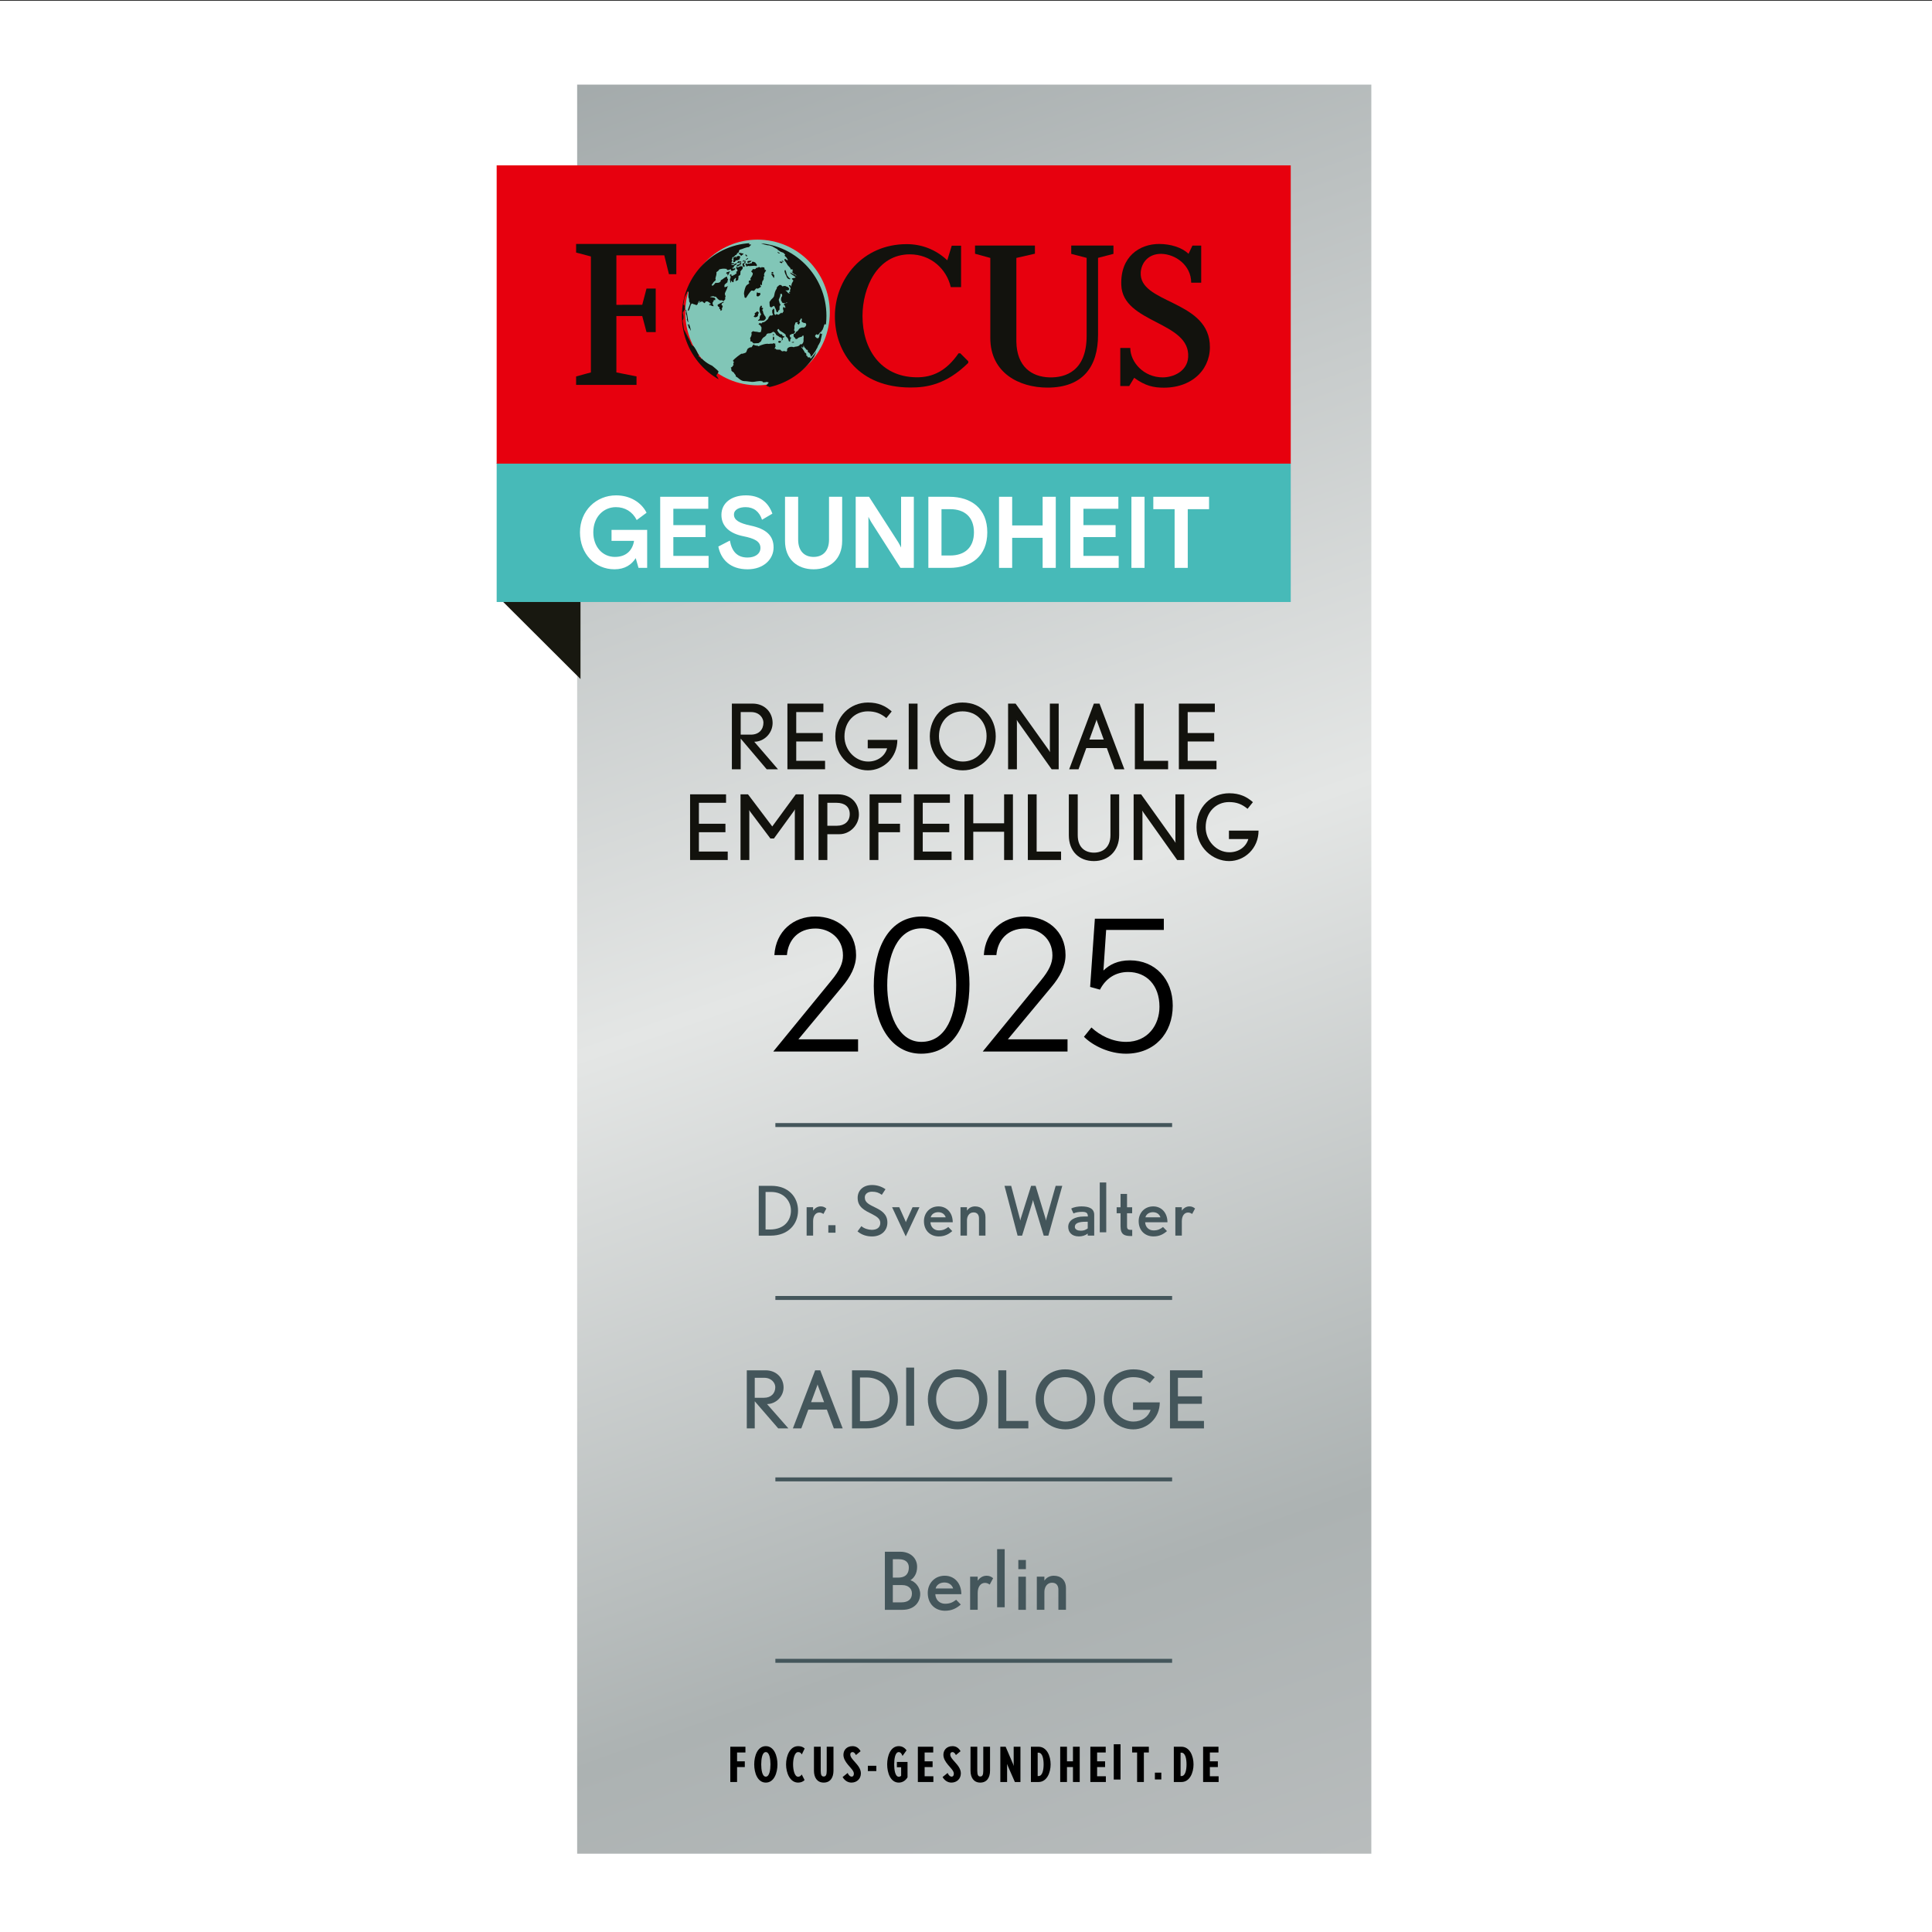 <?xml version="1.0" encoding="UTF-8" standalone="no"?>
<svg xmlns="http://www.w3.org/2000/svg" xmlns:xlink="http://www.w3.org/1999/xlink" xmlns:serif="http://www.serif.com/" width="100%" height="100%" viewBox="0 0 2038 2038" version="1.1" xml:space="preserve" style="fill-rule:evenodd;clip-rule:evenodd;stroke-miterlimit:10;">
    <rect x="0" y="0" width="2038" height="2038" fill="#333333" stroke="none"/>
    <g id="Artboard2" transform="matrix(1,0,0,1,-3286,0)">
        <rect x="3286" y="0" width="2038" height="2038" style="fill:none;"></rect>
        <rect x="3286" y="0.875" width="2038" height="2037.12" style="fill:white;"></rect>
        <g transform="matrix(0.15,0,0,0.15,3809.92,-765.889)">
            <rect x="566" y="5701" width="5585" height="12441" style="fill:url(#_Linear1);"></rect>
        </g>
        <g transform="matrix(0.15,0,0,0.15,3809.92,-1065.93)">
            <path d="M1360.19,13154.2L1360.19,12692.3L1613.14,12692.3L1613.14,12751.8L1422.19,12751.8L1422.19,12899.2L1608.8,12899.2L1608.8,12958.7L1422.19,12958.7L1422.19,13094.7L1624.92,13094.7L1624.92,13154.2" style="fill:rgb(18,18,13);fill-rule:nonzero;"></path>
        </g>
        <g transform="matrix(0.15,0,0,0.15,3809.92,-1065.93)">
            <path d="M2096.73,13154.2L2096.73,12814.4C2096.73,12806.2 2097.97,12796.7 2097.97,12796.7C2097.97,12796.7 2094.25,12804.3 2091.77,12807.5L1949.8,13002.9L1925,13002.9L1781.79,12812.5C1779.31,12809.4 1775.59,12802.4 1775.59,12802.4C1775.59,12802.4 1776.83,12811.3 1776.83,12819.5L1776.83,13154.2L1714.83,13154.2L1714.83,12692.3L1767.53,12692.3L1938.02,12918.2L2103.55,12692.3L2158.72,12692.3L2158.72,13154.2" style="fill:rgb(18,18,13);fill-rule:nonzero;"></path>
        </g>
        <g transform="matrix(0.15,0,0,0.15,3809.92,-1065.94)">
            <path d="M2389.99,12751.9L2325.52,12751.9L2325.52,12913.2L2393.71,12913.2C2445.79,12913.2 2482.99,12883.5 2482.99,12831C2482.99,12780.4 2447.65,12751.9 2389.99,12751.9M2411.07,12972.7L2325.52,12972.7L2325.52,13154.2L2263.52,13154.2L2263.52,12692.4L2399.29,12692.4C2491.04,12692.4 2547.46,12754.4 2547.46,12834.8C2547.46,12908.2 2484.23,12972.7 2411.07,12972.7" style="fill:rgb(18,18,13);fill-rule:nonzero;"></path>
        </g>
        <g transform="matrix(0.15,0,0,0.15,3809.92,-1065.94)">
            <path d="M2684.5,12751.9L2684.5,12899.3L2836.38,12899.3L2836.38,12958.8L2684.5,12958.8L2684.5,13154.2L2622.5,13154.2L2622.5,12692.4L2845.69,12692.4L2845.69,12751.9" style="fill:rgb(18,18,13);fill-rule:nonzero;"></path>
        </g>
        <g transform="matrix(0.15,0,0,0.15,3809.92,-1065.93)">
            <path d="M2934.36,13154.2L2934.36,12692.3L3187.3,12692.3L3187.3,12751.8L2996.36,12751.8L2996.36,12899.2L3182.96,12899.2L3182.96,12958.7L2996.36,12958.7L2996.36,13094.7L3199.09,13094.7L3199.09,13154.2" style="fill:rgb(18,18,13);fill-rule:nonzero;"></path>
        </g>
        <g transform="matrix(0.15,0,0,0.15,3809.92,-1065.93)">
            <path d="M3568.59,13154.2L3568.59,12955.5L3351.61,12955.5L3351.61,13154.2L3289.61,13154.2L3289.61,12692.3L3351.61,12692.3L3351.61,12896L3568.59,12896L3568.59,12692.3L3630.59,12692.3L3630.59,13154.2" style="fill:rgb(18,18,13);fill-rule:nonzero;"></path>
        </g>
        <g transform="matrix(0.15,0,0,0.15,3809.92,-1065.93)">
            <path d="M3735.39,13154.2L3735.39,12692.3L3797.39,12692.3L3797.39,13094.7L3969.12,13094.7L3969.12,13154.2" style="fill:rgb(18,18,13);fill-rule:nonzero;"></path>
        </g>
        <g transform="matrix(0.15,0,0,0.15,3809.92,-1064.8)">
            <path d="M4200.37,13154.2C4096.22,13154.2 4023.68,13085.9 4023.68,12972L4023.68,12684.8L4086.3,12684.8L4086.3,12972C4086.3,13061.2 4140.85,13094.8 4200.37,13094.8C4259.27,13094.8 4316.31,13060.6 4316.31,12972L4316.31,12684.8L4377.67,12684.8L4377.67,12972C4377.67,13082.1 4301.42,13154.2 4200.37,13154.2" style="fill:rgb(18,18,13);fill-rule:nonzero;"></path>
        </g>
        <g transform="matrix(0.15,0,0,0.15,3809.92,-1065.93)">
            <path d="M4785.66,13154.2L4548.2,12819.5C4545.73,12815.7 4540.14,12806.8 4540.14,12806.8C4540.14,12806.8 4541.39,12817 4541.39,12822L4541.39,13154.2L4479.39,13154.2L4479.39,12692.3L4532.09,12692.3L4766.43,13020.7C4770.14,13025.7 4774.5,13033.9 4774.5,13033.9C4774.5,13033.9 4773.25,13024.5 4773.25,13018.8L4773.25,12692.3L4835.25,12692.3L4835.25,13154.2" style="fill:rgb(18,18,13);fill-rule:nonzero;"></path>
        </g>
        <g transform="matrix(0.15,0,0,0.15,3809.92,-1065.94)">
            <path d="M5150.83,13161.8C5036.13,13161.8 4921.45,13066.3 4921.45,12923.3C4921.45,12780.4 5026.84,12684.8 5151.45,12684.8C5224.61,12684.8 5274.82,12708.9 5318.22,12747.5L5280.4,12794.3C5241.35,12761.4 5202.91,12746.8 5150.21,12746.8C5059.07,12746.8 4985.92,12817.1 4985.92,12924C4985.92,13017.6 5060.94,13099.8 5152.69,13099.8C5217.78,13099.8 5269.86,13062.5 5285.99,13006.8L5149.59,13006.8L5149.59,12947.4L5357.9,12947.4C5357.9,13072.6 5259.94,13161.8 5150.83,13161.8" style="fill:rgb(18,18,13);fill-rule:nonzero;"></path>
        </g>
        <g transform="matrix(0.15,0,0,0.15,3809.92,-1257.66)">
            <path d="M1789.24,13392L1716.09,13392L1716.09,13550.7L1788,13550.7C1843.8,13550.7 1876.04,13515.3 1876.04,13466C1876.04,13434.4 1848.14,13392 1789.24,13392M1898.98,13794.3L1716.09,13578.6L1716.09,13794.3L1654.08,13794.3L1654.08,13332.5L1800.4,13332.5C1884.72,13332.5 1940.51,13393.9 1940.51,13468.5C1940.51,13542.5 1879.13,13600.7 1811.55,13600.7L1978.33,13794.3" style="fill:rgb(18,18,13);fill-rule:nonzero;"></path>
        </g>
        <g transform="matrix(0.15,0,0,0.15,3809.92,-1257.66)">
            <path d="M2044.68,13794.3L2044.68,13332.5L2297.63,13332.5L2297.63,13392L2106.68,13392L2106.68,13539.4L2293.29,13539.4L2293.29,13598.8L2106.68,13598.8L2106.68,13734.8L2309.41,13734.8L2309.41,13794.3" style="fill:rgb(18,18,13);fill-rule:nonzero;"></path>
        </g>
        <g transform="matrix(0.15,0,0,0.15,3809.92,-1257.66)">
            <path d="M2610.72,13801.9C2496.02,13801.9 2381.34,13706.4 2381.34,13563.4C2381.34,13420.4 2486.73,13324.9 2611.34,13324.9C2684.5,13324.9 2734.71,13348.9 2778.11,13387.5L2740.29,13434.3C2701.24,13401.5 2662.8,13386.9 2610.1,13386.9C2518.96,13386.9 2445.81,13457.1 2445.81,13564C2445.81,13657.7 2520.83,13739.9 2612.58,13739.9C2677.67,13739.9 2729.75,13702.6 2745.88,13646.9L2609.48,13646.9L2609.48,13587.4L2817.79,13587.4C2817.79,13712.7 2719.83,13801.9 2610.72,13801.9" style="fill:rgb(18,18,13);fill-rule:nonzero;"></path>
        </g>
        <g transform="matrix(0.15,0,0,0.15,3809.92,-1257.66)">
            <rect x="2897.78" y="13332.5" width="62" height="461.82" style="fill:rgb(18,18,13);"></rect>
        </g>
        <g transform="matrix(0.15,0,0,0.15,3809.92,-1257.66)">
            <path d="M3275.99,13386.9C3178.03,13386.9 3110.45,13460.9 3110.45,13562.1C3110.45,13664.6 3189.19,13739.9 3278.46,13739.9C3367.12,13739.9 3445.24,13671.6 3445.24,13560.9C3445.24,13460.9 3375.79,13386.9 3275.99,13386.9M3278.46,13801.9C3148.89,13801.9 3045.98,13701.3 3045.98,13562.1C3045.98,13427.4 3144.55,13324.9 3275.37,13324.9C3415.47,13324.9 3509.71,13429.3 3509.71,13563.4C3509.71,13697.5 3406.18,13801.9 3278.46,13801.9" style="fill:rgb(18,18,13);fill-rule:nonzero;"></path>
        </g>
        <g transform="matrix(0.15,0,0,0.15,3809.92,-1257.66)">
            <path d="M3902.79,13794.3L3665.34,13459.7C3662.86,13455.9 3657.29,13447 3657.29,13447C3657.29,13447 3658.52,13457.1 3658.52,13462.2L3658.52,13794.3L3596.52,13794.3L3596.52,13332.5L3649.23,13332.5L3883.57,13660.8C3887.29,13665.9 3891.63,13674.1 3891.63,13674.1C3891.63,13674.1 3890.39,13664.6 3890.39,13658.9L3890.39,13332.5L3952.38,13332.5L3952.38,13794.3" style="fill:rgb(18,18,13);fill-rule:nonzero;"></path>
        </g>
        <g transform="matrix(0.15,0,0,0.15,3809.92,-1257.66)">
            <path d="M4222.1,13456.5C4220.24,13451.4 4218.38,13443.8 4218.38,13443.8C4218.38,13443.8 4217.14,13451.4 4215.28,13455.9L4168.16,13585.5L4269.22,13585.5L4222.1,13456.5ZM4345.48,13794.3L4290.92,13645L4146.47,13645L4091.9,13794.3L4026.19,13794.3L4199.79,13332.5L4239.46,13332.5L4414.29,13794.3" style="fill:rgb(18,18,13);fill-rule:nonzero;"></path>
        </g>
        <g transform="matrix(0.15,0,0,0.15,3809.92,-1257.66)">
            <path d="M4488.09,13794.3L4488.09,13332.5L4550.09,13332.5L4550.09,13734.8L4721.82,13734.8L4721.82,13794.3" style="fill:rgb(18,18,13);fill-rule:nonzero;"></path>
        </g>
        <g transform="matrix(0.15,0,0,0.15,3809.92,-1257.66)">
            <path d="M4797.45,13794.3L4797.45,13332.5L5050.4,13332.5L5050.4,13392L4859.45,13392L4859.45,13539.4L5046.06,13539.4L5046.06,13598.8L4859.45,13598.8L4859.45,13734.8L5062.18,13734.8L5062.18,13794.3" style="fill:rgb(18,18,13);fill-rule:nonzero;"></path>
        </g>
        <g transform="matrix(0,0.15,0.15,0,1721.3,631.251)">
            <path d="M0.815,13946.7L1.515,13946.7L566.915,14513.6L0.015,14513.6L0.815,13946.7Z" style="fill:rgb(24,24,16);fill-rule:nonzero;"></path>
        </g>
        <g transform="matrix(0.15,0,0,0.15,3809.92,-1688.71)">
            <rect x="0" y="14513.6" width="5584.25" height="977.949" style="fill:rgb(71,186,184);"></rect>
        </g>
        <g transform="matrix(0.15,0,0,0.15,3809.92,-1688.99)">
            <path d="M585.816,15003.5C585.816,14851.4 699.926,14743.5 839.945,14743.5C937.254,14743.5 1017.07,14792.1 1054.16,14865.7L984.855,14917.1C954.754,14857.8 902.254,14826.4 838.547,14826.4C752.434,14826.4 679.625,14894.2 679.625,15003.5C679.625,15105.7 744.734,15176.4 831.547,15176.4C916.246,15176.4 956.855,15124.2 965.953,15063.5L807.734,15063.5L807.734,14986.4L1058.36,14986.4L1058.36,15253.5L997.465,15253.5L977.855,15184.9C949.156,15230.7 901.547,15263.5 828.734,15263.5C692.227,15263.5 585.816,15155.7 585.816,15003.5" style="fill:white;fill-rule:nonzero;"></path>
        </g>
        <g transform="matrix(0.15,0,0,0.15,3809.92,-1688.99)">
            <path d="M1150.02,14753.5L1488.15,14753.5L1488.15,14837.8L1242.43,14837.8L1242.43,14952.8L1468.55,14952.8L1468.55,15037.1L1242.43,15037.1L1242.43,15169.2L1490.25,15169.2L1490.25,15253.5L1150.02,15253.5" style="fill:white;fill-rule:nonzero;"></path>
        </g>
        <g transform="matrix(0.15,0,0,0.15,3809.92,-1688.99)">
            <path d="M1558.82,15103.5L1640.03,15061.4C1653.33,15135.7 1689.73,15180.7 1763.94,15180.7C1819.24,15180.7 1854.95,15153.5 1854.95,15113.5C1854.95,15067.1 1812.95,15046.4 1733.83,15030.7C1644.93,15012.8 1580.52,14965.7 1580.52,14880.7C1580.52,14797.8 1650.53,14743.5 1752.74,14743.5C1844.44,14743.5 1908.16,14786.4 1938.96,14872.1L1866.15,14915C1847.25,14857.8 1808.04,14826.4 1750.64,14826.4C1707.23,14826.4 1668.73,14842.8 1668.73,14878.5C1668.73,14917.1 1705.13,14939.2 1787.04,14956.4C1894.15,14979.2 1947.36,15025.7 1947.36,15110C1947.36,15191.4 1878.75,15263.5 1764.64,15263.5C1642.82,15263.5 1577.02,15195 1558.82,15103.5" style="fill:white;fill-rule:nonzero;"></path>
        </g>
        <g transform="matrix(0.15,0,0,0.15,3809.92,-1687.49)">
            <path d="M2027.81,15054.2L2027.81,14743.5L2120.22,14743.5L2120.22,15045C2120.22,15122.8 2162.22,15166.4 2228.73,15166.4C2295.24,15166.4 2337.24,15122.8 2337.24,15045L2337.24,14743.5L2429.65,14743.5L2429.65,15054.2C2429.65,15182.1 2343.54,15253.5 2228.73,15253.5C2113.92,15253.5 2027.81,15182.1 2027.81,15054.2" style="fill:white;fill-rule:nonzero;"></path>
        </g>
        <g transform="matrix(0.15,0,0,0.15,3809.92,-1688.99)">
            <path d="M2524.81,14753.5L2618.62,14753.5L2823.04,15071.4C2823.04,15071.4 2839.84,15100 2844.04,15110.7L2844.04,14753.5L2933.65,14753.5L2933.65,15253.5L2839.84,15253.5L2635.42,14933.5C2635.42,14933.5 2618.62,14905 2614.42,14894.2L2614.42,15253.5L2524.81,15253.5" style="fill:white;fill-rule:nonzero;"></path>
        </g>
        <g transform="matrix(0.15,0,0,0.15,3809.92,-1688.99)">
            <path d="M3189.82,15166.4C3289.22,15166.4 3356.43,15112.1 3356.43,15003.5C3356.43,14895 3289.22,14840.7 3189.82,14840.7L3128.21,14840.7L3128.21,15166.4L3189.82,15166.4ZM3035.8,14753.5L3183.51,14753.5C3336.83,14753.5 3450.24,14835.7 3450.24,15003.5C3450.24,15171.4 3336.83,15253.5 3183.51,15253.5L3035.8,15253.5" style="fill:white;fill-rule:nonzero;"></path>
        </g>
        <g transform="matrix(0.15,0,0,0.15,3809.92,-1688.99)">
            <path d="M3532.8,14753.5L3625.21,14753.5L3625.21,14955L3839.43,14955L3839.43,14753.5L3931.84,14753.5L3931.84,15253.5L3839.43,15253.5L3839.43,15042.1L3625.21,15042.1L3625.21,15253.5L3532.8,15253.5" style="fill:white;fill-rule:nonzero;"></path>
        </g>
        <g transform="matrix(0.15,0,0,0.15,3809.92,-1688.99)">
            <path d="M4033.99,14753.5L4372.13,14753.5L4372.13,14837.8L4126.4,14837.8L4126.4,14952.8L4352.53,14952.8L4352.53,15037.1L4126.4,15037.1L4126.4,15169.2L4374.22,15169.2L4374.22,15253.5L4033.99,15253.5" style="fill:white;fill-rule:nonzero;"></path>
        </g>
        <g transform="matrix(0.15,0,0,0.15,3809.92,-1688.99)">
            <rect x="4463.79" y="14753.5" width="92.41" height="499.992" style="fill:white;"></rect>
        </g>
        <g transform="matrix(0.15,0,0,0.15,3809.92,-1688.99)">
            <path d="M4767.6,14840.7L4617.79,14840.7L4617.79,14753.5L5009.83,14753.5L5009.83,14840.7L4860.01,14840.7L4860.01,15253.5L4767.6,15253.5" style="fill:white;fill-rule:nonzero;"></path>
        </g>
        <g transform="matrix(0.15,0,0,0.15,3809.92,-2149.32)">
            <rect x="0" y="15491.6" width="5584.25" height="2097.64" style="fill:rgb(231,0,14);"></rect>
        </g>
        <g transform="matrix(0,0.15,0.15,0,1605.49,58.02)">
            <path d="M1810.66,16022.5C1527.66,16022.5 1298.36,16250.1 1298.36,16530.7C1298.36,16811.4 1527.66,17038.9 1810.66,17038.9C2093.66,17038.9 2322.96,16811.4 2322.96,16530.7C2322.96,16250.1 2093.66,16022.5 1810.66,16022.5" style="fill:rgb(129,198,183);fill-rule:nonzero;"></path>
        </g>
        <g transform="matrix(0.15,0,0,0.15,3809.92,-2149.52)">
            <clipPath id="_clip2">
                <path d="M1302.67,16551.4C1302.67,16834.4 1530.19,17063.8 1810.83,17063.8C2091.46,17063.8 2318.98,16834.4 2318.98,16551.4C2318.98,16268.5 2091.46,16039.1 1810.83,16039.1C1530.19,16039.1 1302.67,16268.5 1302.67,16551.4Z" clip-rule="nonzero"></path>
            </clipPath>
            <g clip-path="url(#_clip2)">
                <path d="M1691.17,16194.3L1696.5,16190.8L1703.5,16190.1L1706.11,16188.3L1710.45,16189.4L1712.67,16189.9L1718.64,16193.8L1715.97,16195.4L1706.8,16195.6L1696.15,16202.5L1689.15,16203.2L1687.52,16200.5L1691.17,16194.3ZM1711.14,16108.2L1703.65,16111.2L1703.5,16111.7L1703.4,16111.7L1702.51,16115.6C1708.87,16115.5 1714.79,16123.7 1717.9,16128.7L1722.68,16127.5C1725.34,16123.3 1729.73,16121 1733.82,16118.4L1734.86,16113.9C1735.06,16112.9 1734.42,16112.2 1733.53,16111.7L1731.51,16111.7C1730.96,16111.9 1730.62,16112.4 1730.52,16112.9L1725.98,16111.7L1726.03,16111.7L1711.14,16108.2ZM1712.67,16178.8L1707.84,16180.1L1700.29,16182.9L1702.51,16183.5L1707.29,16182.3L1711.14,16185.6L1714.89,16188.8L1718.09,16184.9L1721.3,16181L1717.45,16177.7L1712.67,16178.8ZM1711.68,16173.1L1715.48,16176.3L1720.81,16172.8L1717.5,16167.2C1714.3,16168.1 1708.87,16170.8 1705.72,16169.2L1708.87,16165.3L1699.16,16167.6C1697.73,16171.6 1692.11,16173.9 1688.51,16174.6C1691.22,16176.8 1695.26,16179.2 1698.81,16179.4C1703.25,16178.1 1707.99,16176 1711.68,16173.1M1743.29,16205.1C1744.67,16202.3 1744.43,16198.2 1743.14,16195.6L1739.3,16192.2L1741.27,16183.3L1748.82,16180.4L1751.28,16169.2C1750.15,16169.3 1748.91,16169.6 1747.68,16170L1747.53,16170.6C1747.09,16170.7 1746.55,16170.6 1746.1,16170.8C1745.31,16171.2 1744.43,16171.6 1743.84,16172.1C1743.88,16175.1 1741.86,16178.7 1739.64,16180.6L1732.64,16181.3C1723.96,16188.3 1731.51,16200.8 1735.85,16208L1743.29,16205.1ZM1748.57,16166.2L1751.18,16164.4L1748.32,16163.7C1747.43,16163.5 1746.6,16163 1745.96,16162.2L1745.71,16162.2C1745.36,16161.8 1745.12,16161.3 1744.97,16160.8C1744.13,16161.3 1743.24,16161.9 1742.41,16162.4L1741.91,16162.2L1741.27,16162.2L1739.54,16159.5L1735.11,16162.4L1735.21,16162.4L1734.47,16162.8L1731.8,16164.5L1728.65,16168.5L1735.11,16170.1L1735.21,16170.1C1734.86,16169.9 1734.42,16169.9 1734.07,16169.8C1736.09,16166.4 1739.25,16164.4 1742.45,16162.4L1743.64,16162.7L1745.81,16163.2L1743.14,16164.9L1742.16,16169.4L1735.21,16170.1C1738.56,16171.2 1742.6,16171.4 1746.1,16170.8C1746.65,16170.5 1747.09,16170.2 1747.68,16170L1748.57,16166.2ZM1893.25,16228.9C1891.33,16227.9 1888.02,16228.6 1886.25,16229.6L1882.2,16212.5L1882.01,16212.5L1881.37,16209.7C1876.29,16212.4 1868.64,16209.1 1863.51,16207.8L1863.02,16210.1L1859.32,16212.5L1857.94,16213.3C1857.45,16213.1 1856.96,16212.8 1856.51,16212.5L1856.07,16212.5C1843.84,16204.9 1842.46,16209.5 1834.22,16212.6C1831.56,16213.6 1828.16,16214.5 1823.42,16214.6L1822.44,16219C1812.23,16228 1808.04,16219.7 1800.94,16223.4L1797.78,16227.4L1799.46,16230.1L1791.91,16233L1793.59,16235.8L1789.94,16241.9L1794.28,16243.1C1795.17,16245.5 1797.73,16247.7 1799.8,16249.1C1801.88,16253.3 1801.28,16257.9 1799.46,16262.8L1799.66,16262.8C1795.07,16274.6 1782.94,16286.9 1783.09,16294.6L1789.55,16296L1783.28,16301.9L1774.7,16303.3L1771.55,16315.3L1777.56,16319.1C1770.17,16331.3 1763.41,16329.2 1756.41,16338.1L1756.11,16338.1C1751.43,16344.1 1746.55,16355.2 1741.32,16378.8C1738.85,16389.8 1738.85,16395.8 1739.74,16401L1739.99,16401C1740.93,16406.8 1742.85,16411.7 1743.34,16421.4L1749.36,16425.2L1754.19,16424.1C1755.57,16421.1 1762.18,16411 1769.48,16400.8L1769.43,16400.8C1778.21,16388.5 1787.87,16375.5 1790.29,16374C1796.5,16372.4 1802.12,16374.4 1808.09,16375.8C1814.5,16373.7 1819.23,16361.6 1828.31,16357L1832.05,16360.3C1840.09,16361.3 1853.46,16350.2 1860.41,16345.8C1857.75,16344.8 1855.82,16341.5 1854.69,16338.3C1854.29,16337.2 1854.05,16336 1853.85,16335.1L1857.5,16328.8L1858.68,16333.8L1862.48,16337.1L1866.18,16330.9C1864.4,16322.5 1867.71,16313.8 1869.48,16305.7L1875.35,16300L1878.85,16284.4L1875.99,16276.6L1884.03,16271.4C1881.81,16268.7 1880.77,16265.7 1880.53,16262.8L1880.23,16262.8C1879.54,16252.6 1888.37,16241.4 1894.38,16233.9L1893.25,16228.9ZM1833.78,16414.7L1840.78,16414.1L1848.82,16408.9L1854.2,16400.8L1855.43,16398.9L1850.94,16388.5L1848.23,16390.1L1839.11,16390.3L1835.26,16387.1L1828.31,16387.8L1828.95,16395L1827.96,16399.5L1827.91,16401L1828.11,16401L1827.76,16410.9L1833.78,16414.7ZM1817.21,16561.5L1831.76,16557.9L1838.51,16547.7L1838.37,16539L1838.17,16539L1838.17,16538.7L1844.48,16530.7L1837.28,16521.8L1830.77,16520.3L1824.95,16526.1L1814.3,16533L1815.29,16539.4L1815.58,16539.4L1816.42,16544.7L1806.9,16556.6L1817.21,16561.5ZM1708.77,16154.4L1709.22,16152.3C1707.64,16151.4 1705.77,16151.1 1703.79,16151.1C1706.85,16150.5 1709.91,16149.6 1712.42,16148.3C1710.75,16148.7 1708.92,16146.5 1708.63,16145C1710.3,16141.7 1713.9,16139 1717.06,16137.6C1713.21,16137.6 1708.63,16134.2 1707.25,16130.5C1704.68,16129.2 1700.64,16129.3 1698.07,16130.7L1694.97,16134.6L1695.95,16130.1L1691.12,16131.4C1688.85,16133.2 1686.88,16136.8 1686.93,16139.8L1681.6,16143.2L1683.63,16134.3L1681.46,16133.8C1676.13,16137.2 1670.61,16142.2 1663.8,16141.4C1667.35,16148.5 1660.84,16148.8 1666.76,16158.6C1665.92,16159.7 1665.08,16161 1664.3,16162.4L1664.49,16162.4C1663.31,16164.5 1662.42,16166.9 1662.32,16169.2C1664.39,16174.9 1670.8,16172.8 1675.34,16172.3C1677.17,16168.7 1679.33,16165.2 1682,16162.2L1681.9,16162.2L1681.95,16162.2C1691.47,16161.9 1699.9,16157.9 1708.77,16154.4M1856.86,16027.1L1844.28,16038.1L1859.42,16041.7L1880.58,16049.1L1902.22,16054.3L1920.08,16056.2L1939.06,16063.1L1953.16,16071.2L1975.55,16083.6L1975.01,16085.9L1996.81,16100.5L2015.84,16107.4L2020.38,16111.7L2020.28,16111.7L2028.91,16120L2024.72,16128.4L2037.93,16141L2049.57,16160.4L2038.72,16157.8L2031.08,16151.2L2024.07,16151.9L2024.17,16161.4L2024.91,16162.4L2025.21,16162.4L2035.02,16175.6L2046.61,16194.9L2062.69,16212.6L2063.03,16212.6L2063.28,16212.9L2069.44,16226.1L2076.94,16223.3L2084.63,16229.8L2079.8,16231L2081.57,16243.3L2077.28,16242.2L2072.94,16241.2L2092.12,16257.6L2095.97,16260.8L2102.43,16262.4L2102.78,16262.8L2103.22,16262.8L2116.68,16278.5L2109.88,16271L2106.03,16267.8L2101.74,16266.8L2097.84,16263.5L2096.46,16262.8L2096.02,16262.8L2089.41,16259.2L2062.78,16245.8L2064.46,16248.6L2067.81,16254.1L2071.61,16257.3L2079.2,16262.8L2079.6,16262.8L2101.35,16278.4L2100.41,16283L2078.91,16287.3L2075.7,16291.2L2086.7,16303.3L2075.21,16324.2L2072.15,16338.1L2071.96,16338.1L2070.18,16346.4L2066.58,16338.1L2065.74,16336L2054.45,16335.7L2055.83,16338.3L2061.45,16348.4L2065.59,16352.6L2067.12,16359.8L2062.44,16370.6L2064.81,16380.5L2054.65,16385.2L2063.92,16394.4L2050.95,16391.4L2048.78,16390.9L2043.8,16382.5L2030.14,16372.2L2041.48,16372.6L2053.32,16370.7L2057.95,16360L2046.96,16347.9L2040.45,16346.4L2030.14,16341.5L2018.8,16341.2L2011.35,16344.1L2009.18,16343.6L2003.61,16338.1L2003.46,16338.1L1999.96,16334.6L1988.62,16334.2L1984.13,16338.1L1983.79,16338.1L1979.99,16341.4L1971.51,16348.8L1969.04,16360L1961.65,16372.4L1956.02,16387.5L1953.51,16398.8L1953.07,16401L1953.16,16401L1950.21,16414.2L1943.4,16424.5L1931.76,16435.8L1928.56,16439.7L1918.6,16453.9L1919.09,16463.8L1919.68,16463.9L1919.09,16463.9L1919.39,16470.7L1920.77,16485.2L1930.58,16492.3L1941.28,16485.3L1951.44,16480.7L1957.6,16494L1963.72,16507.3L1968.89,16525.1L1978.07,16524.9L1980.09,16515.9L1988.52,16508.5L1989.56,16504L1988.91,16496.8L1989.7,16482.8L1992.86,16478.8L1996.56,16472.7L1991.53,16464.3L1991.04,16463.9L1990.44,16463.9L1983.54,16438.7L1988.67,16425.8L1993.85,16412.9L1994.83,16400.8L1994.64,16400.8L1995.03,16396.9L2006.32,16397.2L2006.67,16401L2006.91,16401L2007.85,16411.5L2000.55,16423.9L1999.71,16437.9L1999.22,16440.1L2008.69,16459L2020.97,16462.7L2032.95,16460.9L2040.74,16456.3L2042.66,16460.1L2037.83,16461.2L2030.83,16461.9L2027.92,16463.8L2029.2,16463.9L2027.92,16463.9L2025.5,16465.3L2020.23,16468.8L2020.87,16476.1L2026.84,16479.8L2027.38,16477.6L2028.07,16484.9L2030.83,16492.7L2025.5,16496.1L2018.35,16487.3L2014.71,16493.4L2013.18,16500.2L2015.49,16510.2L2017.86,16520.2L2011.99,16525.9L2011.01,16530.4L2005.73,16533.8L2002.38,16528.3L1988.82,16539L1988.47,16539L1980.78,16543.9L1969.24,16539L1967.86,16539L1959.82,16546L1954.1,16539L1953.51,16539L1952.42,16537.5L1952.23,16528.2L1952.57,16516.4L1951.24,16501.9L1946.9,16500.8L1937.43,16512.8L1938.22,16529.5L1941.82,16539.4L1942.27,16539.4L1944.14,16544.6L1933.93,16549.3L1922.64,16548.9L1913.17,16560.8L1907.99,16573.8L1899.51,16581.1L1890.98,16588.6L1880.33,16595.5L1868.54,16597.4L1865.09,16601.6L1864.94,16601.6L1862.28,16605L1849.26,16601.9L1840.83,16609.3L1848.43,16615.9L1852.81,16616.9L1862.78,16633.5L1861.39,16649.7L1858.14,16664.4L1857.94,16665.2L1846.11,16667.2L1834.96,16664.4L1834.22,16664.4L1831.02,16663.6L1815.29,16662.2L1802.32,16659.1L1795.91,16664.4L1795.66,16664.4L1791.17,16668.2L1793,16680.4L1789.99,16693.7L1782.15,16708.4L1784.47,16718.5L1784.17,16730.2L1795.02,16732.8L1801.53,16740L1801.63,16740L1805.92,16744.7L1815.09,16744.5L1822.04,16743.8L1840.44,16743.5L1845.81,16740L1846.11,16740L1851.09,16736.7L1859.57,16729.3L1864.8,16716.4L1874.26,16704.6L1887.58,16695.9L1896.55,16686.2L1898.08,16679.5L1908.24,16674.8L1924.42,16673.9L1934.57,16669.3L1941.92,16664.6L1942.17,16664.6L1945.22,16662.6L1948.38,16664.6L1948.63,16664.6L1957.21,16670L1962.24,16678.3L1967.17,16686.6L1981.37,16694.7L1991.18,16701.8L2002.03,16704.3L2006.52,16714.9L2003.46,16728.3L2012.98,16716.4L2010.71,16706.4L2020.82,16701.8L2026.19,16698.3L2013.72,16693.1L2007.65,16689.2L2008.69,16684.7L2004.89,16681.4L1997.84,16682.1L1988.03,16675.1L1980.88,16666.2L1979.74,16664.4L1979.69,16664.4L1974.22,16655.4L1973.09,16650.4L1981.52,16643L1985.36,16646.2L1988.13,16651.9L1996.36,16658.3L2006.32,16664.6L2006.62,16664.6L2008.34,16665.7L2014.31,16669.5L2024.17,16676.6L2031.87,16683.1L2033.69,16695.4L2041.38,16702L2050.16,16713.5L2051.29,16718.5L2055.34,16731.3L2064.46,16731L2063.82,16723.8L2066.29,16712.6L2072.65,16704.7L2064.02,16702.6L2062.78,16697.7L2060.47,16687.6L2068.5,16682.5L2078.61,16677.8L2087.79,16677.6L2096.86,16668L2097.55,16664.6L2097.6,16664.6L2098.34,16661.4L2091.14,16652.6L2094.1,16639.2L2093.36,16622.5L2099.52,16605.1L2100.26,16601.6L2100.9,16598.6L2105.69,16597.4L2117.52,16595.5L2114.81,16601.6L2112.93,16605.9L2119.25,16609.2L2124.97,16613.5L2131.18,16601.9L2132.71,16599.1L2133.2,16596.9L2128.17,16588.6L2135.08,16578.5L2141.83,16568.2L2145.68,16571.5L2146.37,16578.8L2143.85,16590L2149.38,16596L2161.85,16601.4L2171.02,16601.1L2171.47,16601.9L2171.71,16601.9L2176.1,16609.2L2177.24,16614.2L2172.65,16624.9L2164.12,16632.3L2159.29,16633.5L2148,16633.2L2138.33,16635.6L2127.58,16642.4L2117.67,16656.6L2106.97,16663.5L2106.38,16664.4L2106.28,16664.4L2099.67,16675.7L2089.96,16678.2L2087.54,16689.4L2089.81,16699.4L2095.77,16703.2L2102.48,16714.2L2111.6,16714L2122.8,16704.8L2135.08,16700.7L2144.79,16698.3L2153.76,16688.7L2155.93,16689.2L2157.61,16692L2159.44,16704.1L2157.91,16710.9L2158.1,16720.4L2157.76,16732.2L2154.7,16739.9L2154.6,16739.9L2152.58,16744.9C2149.28,16746.4 2146.47,16749.7 2144.1,16752.4L2135.42,16750.3C2122.9,16773.3 2097.01,16764.1 2089.41,16772.3C2073.58,16764.3 2036.3,16769.9 2042.96,16796.6L2037.14,16802.3L2019.73,16798.1L2012.29,16801.1C2006.12,16800.7 1998.48,16796.7 1996.46,16790.2C1987.78,16788.1 1971.36,16790.3 1965.15,16787.5L1961.84,16782L1954.79,16782.6C1955.28,16775.4 1961.05,16770.3 1961.5,16763L1958.69,16755.2L1960.66,16746.3L1955.88,16747.4L1949.86,16743.7C1945.67,16744.3 1941.43,16746.1 1937.53,16747.8C1932.4,16745.2 1918.3,16748.2 1912.19,16748.8C1899.22,16743.3 1854.79,16757.2 1842.41,16765.2L1838.07,16764.2L1836.39,16761.5C1827.96,16761.8 1820.22,16759.9 1812.08,16757.9L1808.73,16752.4C1803.8,16754.1 1795.56,16767.2 1792.95,16772.2C1781.71,16770.6 1769.53,16777.6 1762.43,16786.3C1762.08,16792.1 1758.09,16797 1756.41,16802.6L1755.87,16802.6C1755.62,16803.8 1755.37,16804.8 1755.28,16805.9C1751.08,16813.4 1735.45,16814.6 1727.46,16818.1L1723.12,16817.1C1716.22,16818.3 1670.16,16853.5 1662.57,16865.6L1662.52,16865.6C1661.83,16866.8 1661.48,16867.6 1661.48,16868.3C1664,16870.8 1667.2,16873.7 1668.63,16877C1665.92,16880.4 1663.8,16885.6 1663.51,16890L1666.86,16895.5C1665.28,16899.3 1656.55,16906.7 1656.8,16909.7C1654.19,16912 1650.19,16914.1 1646.69,16914.3C1646.89,16918 1648.91,16922.1 1651.18,16924.8C1645.61,16937.6 1659.31,16945.3 1668.34,16950.2L1669.52,16955.2C1674.4,16958.1 1675.54,16964.5 1680.52,16967.3C1678.5,16969.7 1683.13,16972.1 1681.16,16974.5L1684.51,16980.1C1695.02,16980.4 1713.95,17010.3 1741.62,17010.3C1759.81,17010.3 1775.1,17014.3 1792.9,17015.5C1820.52,17017.1 1840.09,17005.4 1868.84,17012.3L1872.19,17017.9C1878.01,17020.3 1896.16,17017.7 1902.37,17015.6L1906.17,17018.9L1911,17017.7C1918.25,17023.8 1889.65,17040.9 1896.36,17042.5L1900.7,17043.6L1902.32,17046.3L1917.51,17049.9L1914.31,17053.9L1919.14,17054.9C1918.79,17055.1 1918.74,17053.6 1918.69,17054.4C2045.57,17026.2 2155.54,16959.6 2228.03,16854.7C2229.51,16851.3 2230.64,16840.3 2231.63,16839C2234.54,16834.5 2235.52,16827.7 2238.63,16823.8C2240.75,16821.2 2240.41,16818.3 2242.82,16815.3C2243.96,16813.8 2244.1,16812.9 2244.5,16811L2245.14,16808.1L2245.88,16805L2244.75,16806.4L2242.72,16809.1L2238.98,16815.3L2232.66,16823.2C2227.73,16828.5 2224.48,16833.5 2220.04,16839L2210.52,16850.9C2207.71,16854.4 2206.13,16851.1 2204.95,16850.2C2213.78,16840.3 2190.55,16844.5 2189.37,16843.6C2181.97,16837.2 2189.91,16834.1 2178.37,16831.5L2176.74,16828.7C2180.94,16819.7 2175.02,16811.7 2167.23,16809.9C2165.75,16807.5 2164.17,16805.1 2162.89,16802.7L2163.43,16802.6C2162.49,16800.7 2161.8,16798.7 2161.51,16796.6L2159.39,16796.1C2155.69,16790 2151.5,16780.1 2145.53,16776.3L2143.26,16766.2C2147.01,16768.7 2148.78,16773 2152.58,16775.6L2155.24,16773.9L2158.7,16758.2L2162.74,16771L2172.01,16780.2L2177.04,16788.5L2183.55,16790.1L2189.02,16796.1L2187.49,16802.7L2187.05,16802.7L2187,16802.9L2190.85,16806.1L2190.35,16808.3L2196.86,16809.9L2202.39,16815.9L2201.84,16818.2L2207.42,16824.2L2208.01,16831.5L2208.2,16840.9L2208.7,16838.7L2219.89,16829.5L2226.7,16819.3L2229.8,16815.4L2238.83,16802.7L2239.32,16802.7L2240.36,16801.3L2248.15,16786.6L2255.49,16774.2L2261.17,16759L2264.32,16755.1L2272.11,16740.3L2272.36,16740L2272.46,16740L2276.85,16729.9L2280.4,16714.3L2281.38,16709.7L2284.88,16694L2288.39,16678.4L2286.66,16675.5L2281.38,16679.1L2277.04,16678L2274.73,16668L2271.18,16683.6L2267.72,16699.4L2260.92,16709.5L2256.53,16708.6L2254.9,16705.7L2251.75,16709.7L2248.39,16704.2L2246.22,16703.7L2240.75,16697.7L2239.07,16694.9L2239.72,16690.6L2247.21,16681L2251.2,16681.3L2257.27,16685.1L2265.21,16679.9L2272.06,16669.7L2277.29,16664.6L2277.49,16664.6L2277.88,16664.3L2282.72,16663L2286.91,16654.6L2293.17,16646.7L2293.71,16644.3L2299.38,16629.2L2300.86,16622.5L2306.04,16609.6L2307.67,16612.3L2308.21,16610.1L2308.7,16607.8L2310.33,16610.6L2312.01,16613.4L2316.74,16608.5L2318.96,16604.1L2318.96,16601.4L2322.26,16595.9L2321.42,16596.7C2322.66,16582.2 2328.92,16568.2 2328.92,16553.5C2328.92,16286.3 2113.33,16051.7 1856.86,16027.1M1761.49,16039.1L1757.35,16037.6C1503.88,16064.8 1291.84,16285 1291.84,16550C1291.84,16740.9 1405.56,16911.2 1558.96,17000.5C1559.21,16999.5 1560.39,16996.1 1560.2,16995.2C1559.66,16993.1 1554.72,16986.2 1553.49,16984.2L1554.03,16982C1534.06,16968.8 1556.7,16959.7 1560.39,16943.3C1552.8,16930.7 1515.18,16903 1514.88,16901.8C1494.02,16892.8 1474.74,16880.4 1457.23,16865.6L1457.04,16865.6C1451.76,16861.1 1446.73,16856.3 1441.75,16851.4C1439.93,16853.2 1436.72,16854.1 1434.3,16854.3L1435.78,16847.6L1431.94,16844.4C1428.49,16841.8 1422.91,16839.3 1419.95,16836.8C1418.18,16835.2 1418.43,16831.6 1420.94,16832.3L1421.93,16827.7C1419.36,16824.4 1414.38,16814.3 1408.32,16802.7L1408.76,16802.7C1398.11,16782.6 1384.06,16758.4 1373.8,16759.5C1371.53,16756.7 1369.51,16752.6 1369.31,16749L1365.51,16745.7C1365.76,16743.5 1365.51,16741.8 1364.92,16740L1364.92,16739.9L1364.87,16739.9C1364.08,16737.5 1362.85,16735.4 1361.52,16733C1356.29,16724.6 1338.1,16687.2 1326.51,16664.4L1326.41,16664.4C1321.63,16655 1317.98,16648.2 1316.89,16647L1317.29,16651.9C1316.55,16642.5 1312.75,16618.8 1310.19,16601.6L1310.04,16601.6C1308.86,16593.7 1307.92,16587.2 1307.62,16584.4C1316.94,16571.1 1313.93,16554.2 1310.98,16539L1310.68,16539C1310.04,16535.6 1309.3,16532.2 1308.86,16528.9C1309.74,16526.9 1316.65,16515.3 1318.87,16514.8C1318.72,16509.5 1324.09,16507.1 1324.04,16501.8L1320.64,16496.3C1323.75,16488.6 1320.99,16480 1319.16,16472.4C1317.24,16474.8 1314.62,16473.6 1312.21,16473C1313.24,16470.4 1314.08,16467.3 1314.72,16463.9L1314.67,16463.9C1317.19,16451 1317.68,16434.2 1321.87,16421.6C1324.78,16413 1328.73,16407 1332.48,16400.8L1332.28,16400.8C1333.95,16398 1335.53,16395.1 1336.96,16391.8C1337.8,16389.9 1338,16387.2 1338.44,16385.1L1344.31,16379.4C1346.97,16378.7 1348.7,16383.7 1349.78,16385.4C1348.95,16389.2 1348.4,16395 1348.11,16401L1348.3,16401C1347.91,16410.5 1348.26,16420.8 1349.44,16426.7L1351.61,16425.5C1352.45,16427.5 1354.02,16449.4 1353.88,16451.2C1357.08,16454 1359.05,16459.1 1359.99,16463.2C1359.99,16463.4 1359.94,16463.7 1359.89,16463.8L1359.94,16463.9C1358.31,16477.3 1347.91,16496.8 1344.7,16511.5L1347.96,16517C1360.98,16503.3 1357.97,16479.4 1370.84,16465.8L1375.67,16464.6C1383.66,16471.2 1394.81,16469.2 1402.79,16475.8C1406.84,16476.1 1411.37,16472 1413.45,16468.9C1413.64,16467.1 1413.99,16465.4 1414.53,16463.9C1416.01,16459.4 1418.52,16455.5 1419.86,16451.2C1422.17,16448.6 1424.98,16445.5 1428.14,16444C1424.79,16447.9 1422.81,16454.2 1422.12,16459.4C1420.25,16460.3 1418.52,16461.5 1417.09,16462.7C1417.09,16462.7 1425.58,16458.1 1427.25,16458C1427.55,16453.6 1429.67,16448.4 1432.43,16445.1L1430.95,16451.8L1434.75,16455.1C1449.2,16445.8 1442.19,16446.8 1452.55,16457L1453.59,16452.5L1454.77,16457.5C1457.04,16460.1 1462.61,16463.8 1465.62,16460.1C1467.64,16457.5 1464.98,16458.2 1463.84,16459C1473.75,16446.5 1468.18,16452.2 1481.55,16449.7C1484.85,16451.4 1499.05,16457.8 1499.49,16461.8C1500.63,16462.2 1501.71,16462.9 1502.7,16463.8L1518.68,16463.8L1518.92,16456.3C1522.97,16452.9 1527.31,16444.9 1527.21,16439.4L1535.89,16441.5L1537.86,16432.5L1532.88,16424.2L1499.94,16418.7C1507.63,16414.4 1517.64,16413.7 1526.22,16413.1L1527.9,16415.9L1541.36,16416.8C1550.58,16426.2 1557.09,16437.6 1569.86,16442.5C1575.19,16441.8 1580.66,16441.6 1586.04,16441.6L1593.68,16448.2C1599.3,16444.1 1604.68,16438.7 1608.52,16432.9L1605.66,16425L1609.9,16416.6C1608.92,16411.3 1607.54,16405.9 1605.56,16400.8L1605.22,16400.8C1605.02,16400.2 1604.78,16399.6 1604.48,16399.1C1604.97,16382.8 1620.75,16366.7 1622.48,16349.1L1628.35,16343.4C1618.98,16342.4 1611.98,16350.9 1602.01,16348.9C1601.08,16345.7 1601.18,16341.9 1601.77,16338.3L1601.92,16338.3C1602.41,16335.5 1603.15,16332.9 1603.94,16330.7L1623.56,16314.1C1621.59,16309.4 1624.94,16300 1627.56,16296.2L1620.9,16285.2L1620.8,16275.6C1604.87,16276.6 1592.6,16294.8 1576.47,16300.5L1574.45,16309.5C1565.77,16321.2 1550.58,16319.4 1537.96,16319.6C1534.31,16324.6 1527.36,16333.8 1520.65,16338.1L1520.21,16338.1C1518.48,16339.1 1516.7,16339.7 1515.03,16339.9L1514.44,16338.3L1514.49,16338.3L1512.27,16332.4C1521.93,16322.6 1522.87,16312.3 1536.63,16305.1L1540.77,16296.7L1538.06,16288.5C1540.13,16279.5 1543.09,16271.2 1544.81,16262.8L1544.57,16262.8C1545.85,16256.7 1546.39,16250.5 1545.5,16243.7C1551.47,16240.5 1557.19,16235.9 1562.02,16231.1L1563.01,16226.7C1570.16,16220.8 1601.03,16216.9 1609.85,16221.2L1612.47,16219.5L1618.48,16223.4L1617.94,16225.6L1626.18,16229.9C1633.28,16227.3 1640.72,16224.9 1648.17,16223.4L1648.32,16232.8L1657,16234.9C1662.96,16232.8 1668.93,16230.1 1674.65,16227.3L1678.3,16221.1L1677.17,16216.1C1671.84,16217.8 1665.97,16219.1 1660.45,16219.2L1654.48,16215.5C1656.6,16214.8 1659.07,16213.8 1661.34,16212.6L1661.43,16212.6C1661.48,16212.5 1661.53,16212.5 1661.63,16212.5C1665.08,16210.6 1668.24,16208.1 1670.26,16205.2L1666.46,16202C1675.93,16195.8 1685.25,16190.2 1693.59,16182.5C1687.52,16181.8 1680.52,16182.9 1674.75,16185.1L1668.49,16192.9C1664,16195 1652.51,16194.6 1647.97,16192.8L1658.13,16188.1L1662.47,16189.1L1670.46,16184C1668.68,16181.6 1665.18,16179.5 1662.27,16179.6L1654.78,16182.7L1650.93,16179.3C1651.47,16173.1 1655.91,16168.1 1657.24,16162.2L1657.05,16162.2C1657.19,16161.5 1657.29,16160.6 1657.39,16159.7L1651.38,16155.9L1657.24,16150.2C1658.48,16147.6 1658.33,16143.4 1657.05,16140.8L1662.37,16137.4L1669.37,16136.7C1672.33,16129.8 1678.99,16123.1 1686.39,16121.8L1687.37,16117.4L1692.75,16113.9L1690.23,16111.7L1690.33,16111.7L1688.95,16110.6L1698.62,16108.2L1699.11,16106L1704.43,16102.5C1700.24,16094 1708.33,16090.9 1707.94,16086.9C1732.35,16080.8 1750.94,16068.2 1776.09,16067.7L1777.12,16063.2C1780.18,16061.9 1789.65,16053.6 1789.25,16049.6C1776.87,16050.9 1773.57,16045.8 1774.11,16045.9L1779.64,16039.1L1770.96,16036.3M1697.24,16210.7L1690.78,16209.1C1692.5,16204.5 1683.87,16207 1683.77,16210.3C1683.77,16211.1 1683.87,16212 1684.07,16212.6L1684.27,16212.6C1685.01,16215.9 1687.18,16219 1687.92,16222.4L1691.76,16225.8C1692.06,16228.3 1692.9,16231.5 1694.57,16233.5C1691.56,16237.1 1687.62,16240.6 1683.43,16242.6L1686.78,16248.2L1685.25,16254.9C1680.37,16255.2 1676.62,16259.8 1672.83,16262.8L1672.97,16262.8C1672.73,16263.1 1672.48,16263.2 1672.23,16263.4L1665.28,16264.1L1661.53,16270.3L1648.52,16267.2L1651.18,16262.8L1650.98,16262.8L1651.97,16261L1645.46,16259.6L1640.33,16262.8L1640.48,16262.8L1637.77,16264.6C1647.82,16270.5 1647.18,16285.3 1640.43,16293.5C1641.22,16302.4 1643.29,16311.6 1643.53,16320.3C1646.89,16316.5 1648.81,16310.1 1649.26,16305.1L1653.59,16306.1L1654.78,16311.2L1662.91,16315.5C1667.85,16311.9 1668.24,16302.9 1666.91,16297.5C1670.75,16296.2 1676.18,16287.5 1679.09,16283.9L1682.93,16287.2C1681.41,16293.9 1678.89,16300.9 1680.57,16307.9C1686.04,16303.4 1693.24,16302.6 1698.71,16298.1C1697.83,16288.6 1702.56,16278.9 1700.39,16270.2C1705.08,16269.9 1709.81,16266.8 1712.57,16262.8L1712.28,16262.8C1712.97,16261.7 1713.56,16260.5 1713.9,16259.4C1712.32,16252.9 1716.32,16245.9 1713.61,16240.4C1718.64,16231.8 1723.72,16227.7 1729.39,16220.5C1730.32,16219.4 1729.83,16215.9 1729.68,16212.5L1729.44,16212.5C1729.39,16210.3 1729.44,16208.2 1730.08,16206.7C1723.07,16196.4 1704.43,16205.1 1697.24,16210.7M1616.96,16245.5C1617,16248.5 1615.03,16252.1 1612.76,16253.9L1625.78,16257L1622.33,16262.8L1622.58,16262.8L1622.38,16263.1L1623.56,16268.1C1625.59,16266.3 1627.16,16264.5 1628.59,16262.8L1628.35,16262.8C1634.31,16254.7 1635.5,16246 1641.56,16237.2C1633.62,16239.8 1625.09,16244.1 1616.96,16245.5M1758.38,16150.8L1753.55,16151.9L1750.39,16155.8C1755.37,16156.1 1765.98,16153.7 1768.05,16148.3C1766.37,16141.2 1760.16,16147.7 1758.38,16150.8M1853.21,16584.2L1866.67,16585.1L1880.68,16583.8L1886.54,16578.1L1892.81,16570.1L1890.98,16557.9L1882.15,16546.4L1878.8,16539L1878.31,16539L1875.74,16533.4L1872.24,16518.4L1867.31,16510.2L1874.61,16497.8L1862.13,16492.4L1866.82,16481.8L1860.26,16480.2L1858.14,16479.6L1851.29,16489.8L1848.28,16503.3L1849.61,16517.8L1853.6,16530.5L1858.98,16539.4L1859.47,16539.4L1860.56,16541.1L1854.69,16546.8L1849.46,16559.7L1849.71,16569.3L1848.72,16573.8L1837.53,16582.9L1841.42,16586L1853.21,16584.2ZM1753.85,16120.2C1751.43,16120.5 1748.17,16121.3 1746.4,16123.1L1752.37,16127L1751.82,16129.2C1753.65,16131.4 1757.1,16133.5 1760.01,16133.5L1761.54,16126.8C1759.07,16125.7 1754.59,16123.3 1753.85,16120.2M1944.68,16243.6L1940.34,16242.6L1933.39,16243.3L1933.54,16252.7L1944.83,16253L1944.68,16243.6ZM1933.34,16262.8L1933.69,16262.8L1939.01,16269.9L1945.72,16280.8L1951.64,16284.6L1951.54,16275.1L1952.42,16268.1L1949.37,16262.8L1949.07,16262.8L1946.06,16257.5L1937.43,16255.4L1929.89,16258.4L1933.34,16262.8ZM2081.92,16740L2083.94,16740L2092.67,16737.8L2086.65,16734L2081.82,16735.2L2072.15,16737.6L2081.92,16740ZM1990.64,16169.8L1989.65,16174.2L1997.79,16178.6L2006.42,16180.7L2010.12,16174.3L2001.93,16170.2L1990.64,16169.8ZM1978.51,16100.8L1975.35,16104.8L1980.88,16110.8L1984.72,16111.7L1984.67,16111.7L1985.12,16111.9L1989.41,16112.9L1989.65,16111.7L1989.8,16111.7L1990.49,16108.5L1984.03,16106.9L1978.51,16100.8ZM2033,16262.8L2033.3,16262.8L2035.42,16267.5L2037.14,16270.2L2038.28,16275.2L2044.93,16286.3L2048.73,16289.5L2059.09,16294.3L2066.58,16291.5L2060.57,16287.6L2051.25,16278.3L2042.42,16266.8L2041.19,16262.8L2040.84,16262.8L2038.13,16254.1L2035.81,16244.1L2034.63,16239.1L2030.14,16228.6L2024.81,16232L2024.96,16241.5L2028.96,16254.2L2033,16262.8ZM1991.28,16741.9L1993.35,16740L1993.6,16740L1999.86,16734.5L1994.83,16726.3L1987.39,16729.1L1983.05,16728.2L1978.86,16736.6L1986.75,16740L1987.14,16740L1991.28,16741.9ZM2012.63,16163.2L2005.14,16166.1L2002.97,16165.6L2006.77,16168.9L2017.61,16171.5L2012.63,16163.2ZM1596.74,16454.9L1595.06,16452.2C1592.6,16452.7 1580.61,16458.4 1570.16,16463.8L1583.37,16463.8L1583.42,16463.6C1588.26,16462.7 1593.88,16459.1 1596.74,16454.9M1492.79,16471.3L1498.26,16477.3L1505.26,16476.8C1510.69,16481.8 1518.48,16481.8 1525.04,16484.1C1525.09,16478.6 1522.03,16472.1 1518.58,16468.1L1518.68,16463.9L1502.7,16463.9C1504.52,16465.6 1505.95,16467.9 1506.74,16469.9C1503.44,16468.3 1495.7,16469.7 1492.79,16471.3M1764.64,16178.4C1773.92,16179.8 1788.31,16172.5 1793,16164C1787.57,16165.4 1755.57,16160.1 1764.64,16178.4M1948.78,16677.5L1943.4,16680.9L1942.41,16685.3L1947.89,16691.4L1948.78,16677.5ZM1794.58,16179.5L1789.25,16183L1785.45,16179.7L1782.25,16183.7C1778.11,16184.8 1772.73,16184.5 1768.79,16182.9L1765.63,16186.8L1758.63,16187.5L1763.95,16184C1759.81,16185.1 1754.44,16184.9 1750.44,16183.2C1749.16,16185.8 1749.36,16190.1 1750.64,16192.6L1754.44,16195.9L1753.45,16200.5L1757.3,16203.6C1761.49,16203 1765.73,16201.3 1769.63,16199.5C1780.13,16204.9 1813.27,16194.8 1826.24,16201.3L1828.9,16199.5C1833.63,16189.5 1821.45,16183.3 1818.25,16175.8C1810.9,16174 1794.28,16162.8 1794.58,16179.5M1580.91,16474.8L1583.37,16463.9L1570.21,16463.9C1562.47,16467.9 1555.51,16471.8 1553.98,16473.1C1552.21,16487.2 1564.39,16486 1567.3,16495.1L1565.28,16504.1L1572.28,16503.5C1573.51,16507.3 1574.01,16511.6 1574.1,16515.7C1578.1,16516 1582.68,16511.9 1584.75,16508.8C1584.9,16506 1584.8,16500.8 1582.44,16498.8L1588.26,16493.1L1587.07,16488.1L1590.28,16484.1C1589.05,16480.2 1584.75,16476.1 1580.91,16474.8M1943.1,16723.4L1951.04,16718.2L1951.88,16704.1L1946.9,16695.9L1943.75,16699.8L1941.77,16708.8L1943.1,16723.4ZM1344.46,16594.9L1348.8,16595.9L1347.12,16593.2C1347.27,16589.7 1342.73,16560.3 1338.94,16539L1338.59,16539C1336.47,16527 1334.69,16517.8 1334.25,16517.4C1337.31,16513.5 1328.14,16508.9 1327.54,16506.4C1328.09,16511.4 1329.32,16516.8 1331.88,16521.1C1330.5,16524.2 1330.4,16533 1331.59,16539.4L1331.98,16539.4C1332.52,16541.8 1333.22,16544 1334.2,16545C1334.6,16549.3 1337.95,16555.8 1336.32,16559.9L1339.13,16567.7L1337.16,16576.6C1338.15,16577.8 1344.36,16593.4 1344.46,16594.9M1351.21,16636.3C1353.38,16636.1 1355.95,16638.7 1357.23,16640.1L1358.41,16645.2C1362.06,16646.7 1364.43,16652.5 1365.07,16656.2L1366.06,16651.7C1360.98,16639.6 1359.45,16617.5 1350.72,16607.9C1349.19,16611.1 1348.75,16616.3 1350.38,16619.6L1348.21,16619.1C1347.17,16615.7 1345.99,16611.3 1343.72,16608.5L1342.24,16615.3C1348.11,16617.7 1349.83,16630.4 1351.21,16636.3" style="fill:rgb(18,18,13);fill-rule:nonzero;"></path>
            </g>
        </g>
        <g transform="matrix(0.15,0,0,0.15,3809.92,-2149.43)">
            <path d="M662.582,16956.5L662.582,16133L558.582,16105.6L558.582,16045.2L1263.4,16045.2L1263.4,16257.6L1211.52,16257.6L1178.68,16125.1L841.883,16125.1L841.883,16473.2L1023.74,16473L1053.72,16359L1118.47,16359L1118.47,16664.9L1053.72,16664.9L1023.74,16552L841.883,16552L841.883,16948.5L983.5,16976.7L983.5,17036.4L558.582,17036.4L558.582,16976.9L662.582,16948.5" style="fill:rgb(18,18,13);fill-rule:nonzero;"></path>
        </g>
        <g transform="matrix(0.15,0,0,0.15,3809.92,-2146.5)">
            <path d="M3265.85,16329.1L3193.41,16329.1C3164.71,16203.1 3054.5,16098.6 2905.43,16098.6C2675.73,16098.6 2572.67,16333.4 2572.67,16532.5C2572.67,16763 2698.62,16959.2 2949.27,16963.3C3068.9,16965.4 3164.51,16915.8 3248.15,16794.6L3260.43,16794.6L3316.44,16850.5L3316.44,16861.9C3157.91,17017.9 3019.83,17035.1 2910.41,17035.1C2552.21,17035.1 2378.58,16794.6 2378.58,16533.9C2378.58,16273.3 2573.12,16026.9 2883.54,16026.9C2988.77,16026.9 3088.28,16064.6 3168.9,16140.5L3200.26,16037.9L3265.9,16037.9" style="fill:rgb(18,18,13);fill-rule:nonzero;"></path>
        </g>
        <g transform="matrix(0.15,0,0,0.15,3809.92,-2144.94)">
            <path d="M3364.06,16026.2L3785.23,16026.2L3785.23,16083.7L3654.7,16113.5L3654.7,16702.4C3657.71,16878.5 3762.89,16950.1 3887.11,16953.5C3998.9,16956.6 4147.97,16910.7 4148.91,16663.1L4148.91,16113L4040.57,16084.9L4040.57,16026.2L4337.43,16026.2L4337.43,16084.9L4229.09,16113L4229.09,16654.6C4229.09,16876.2 4124.3,17025.4 3873.5,17025.4C3673.15,17025.4 3471.46,16920.9 3471.46,16676.7L3471.46,16113.5L3364.06,16084" style="fill:rgb(18,18,13);fill-rule:nonzero;"></path>
        </g>
        <g transform="matrix(0.15,0,0,0.15,3809.92,-2146.48)">
            <path d="M4455.86,16756.8C4455.86,16856.7 4550.69,16963.8 4683.48,16963.8C4758.59,16963.8 4856.27,16921.6 4862.83,16822C4879.5,16569.1 4403,16585.3 4392.64,16314.9C4384.85,16112.3 4523.37,16025.5 4658.68,16025.5C4738.86,16025.5 4820.23,16050.1 4865.35,16095L4892.86,16037.1L4954.55,16037.1L4954.55,16297.8L4884.13,16297.8C4884.13,16174.7 4772.69,16096.4 4672.49,16095C4578.55,16095 4533.23,16162 4529.33,16225.6C4516.17,16442.2 4986.85,16418.3 5014.51,16722.2C5030,16892.5 4904.06,17035.7 4692.61,17036.2C4619.92,17036.4 4559.81,17023.2 4483.38,16966.7L4448.32,17024.7L4385.44,17024.5L4385.44,16756.8" style="fill:rgb(18,18,13);fill-rule:nonzero;"></path>
        </g>
        <g transform="matrix(0.15,0,0,0.15,3809.92,-734.515)">
            <path d="M2541.52,12291.5L2541.52,12205.8L2121.81,12205.8L2426.36,11839.8C2489.06,11765.6 2527.45,11692.6 2527.45,11613.3C2527.45,11440.6 2393.09,11342 2240.81,11342C2087.27,11342 1963.14,11444.4 1952.91,11613.3L2041.2,11613.3C2050.16,11507.1 2120.53,11426.5 2242.09,11426.5C2338.06,11426.5 2435.31,11493 2435.31,11615.9C2435.31,11670.9 2412.28,11720.8 2353.42,11792.5L1945.23,12291.5L2541.52,12291.5" style="fill-rule:nonzero;"></path>
        </g>
        <g transform="matrix(0.15,0,0,0.15,3809.92,-732.208)">
            <path d="M3324.97,11801.4C3324.97,11553.1 3220.05,11326.6 2991,11326.6C2760.67,11326.6 2651.91,11542.9 2651.91,11815.4C2651.91,12093.1 2778.58,12291.5 2984.61,12291.5C3217.48,12291.5 3324.97,12075.2 3324.97,11801.4ZM3231.56,11809C3231.56,12012.5 3165.03,12208.3 2985.88,12208.3C2819.53,12208.3 2746.59,12001 2746.59,11810.3C2746.59,11604.3 2816.97,11409.8 2989.72,11409.8C3167.58,11409.8 3231.56,11620.9 3231.56,11809" style="fill-rule:nonzero;"></path>
        </g>
        <g transform="matrix(0.15,0,0,0.15,3809.92,-734.515)">
            <path d="M4014.52,12291.5L4014.52,12205.8L3594.81,12205.8L3899.36,11839.8C3962.06,11765.6 4000.45,11692.6 4000.45,11613.3C4000.45,11440.6 3866.09,11342 3713.81,11342C3560.27,11342 3436.14,11444.4 3425.91,11613.3L3514.2,11613.3C3523.16,11507.1 3593.53,11426.5 3715.09,11426.5C3811.06,11426.5 3908.31,11493 3908.31,11615.9C3908.31,11670.9 3885.28,11720.8 3826.42,11792.5L3418.23,12291.5L4014.52,12291.5" style="fill-rule:nonzero;"></path>
        </g>
        <g transform="matrix(0.15,0,0,0.15,3809.92,-729.902)">
            <path d="M4754.47,11938.2C4754.47,11751.4 4630.34,11619.6 4453.77,11619.6C4366.75,11619.6 4309.17,11650.3 4266.94,11691.3L4286.14,11405.9L4691.77,11405.9L4691.77,11326.6L4206.8,11326.6L4173.53,11806.4L4242.63,11825.6C4282.3,11748.9 4350.11,11701.5 4440.97,11701.5C4568.92,11701.5 4661.06,11793.6 4661.06,11945.9C4661.06,12073.9 4579.17,12192.9 4426.89,12192.9C4328.36,12192.9 4241.34,12146.8 4182.48,12091.8L4130.02,12157.1C4194,12221 4309.17,12276.1 4425.61,12276.1C4625.23,12276.1 4754.47,12134 4754.47,11938.2" style="fill-rule:nonzero;"></path>
        </g>
        <g transform="matrix(0.15,0,0,0.15,3809.92,-436.484)">
            <path d="M1960,10821.7L4750,10821.7L1960,10821.7Z" style="fill:none;fill-rule:nonzero;stroke:rgb(68,86,91);stroke-width:27.82px;"></path>
        </g>
        <g transform="matrix(0.15,0,0,0.15,3809.92,-255.413)">
            <path d="M2119.34,10216.2C2119.34,10120.7 2051.69,10042 1932.22,10042L1842.98,10042L1842.98,10392.3L1927.91,10392.3C2047.86,10392.3 2119.34,10313.6 2119.34,10216.2ZM2069.45,10216.7C2069.45,10281.9 2025.78,10349.1 1922.16,10349.1L1890.97,10349.1L1890.97,10085.2L1931.27,10085.2C2015.23,10085.2 2069.45,10145.2 2069.45,10216.7" style="fill:rgb(68,86,91);fill-rule:nonzero;"></path>
        </g>
        <g transform="matrix(0.15,0,0,0.15,3809.92,-233.713)">
            <path d="M2318.45,10056.9C2305.97,10046.9 2294.94,10042 2279.11,10042C2258,10042 2239.77,10052.1 2225.38,10071.8L2225.38,10047.8L2179.78,10047.8L2179.78,10247.4L2225.38,10247.4L2225.38,10146.2C2225.38,10107.8 2243.59,10085.2 2269.03,10085.2C2277.67,10085.2 2287.27,10087.6 2297.81,10095.3L2318.45,10056.9" style="fill:rgb(68,86,91);fill-rule:nonzero;"></path>
        </g>
        <g transform="matrix(0,-0.15,-0.15,0,5673.82,1653.04)">
            <path d="M2351.38,10043.2L2404.18,10043.2L2404.18,10093.6L2351.38,10093.6L2351.38,10043.2" style="fill:rgb(68,86,91);fill-rule:nonzero;"></path>
        </g>
        <g transform="matrix(0.15,0,0,0.15,3809.92,-255.413)">
            <path d="M2747.73,10299.7C2747.73,10241.2 2705.52,10215.7 2665.7,10196.1C2622.52,10174.5 2588.92,10161.5 2588.92,10123.6C2588.92,10097.2 2611.95,10083.3 2639.31,10083.3C2668.58,10083.3 2686.81,10089.5 2708.39,10105.4L2734.31,10066C2706.95,10046.8 2674.81,10036.3 2639.78,10036.3C2576.94,10036.3 2538.55,10074.7 2538.55,10126.5C2538.55,10193.2 2589.41,10215.3 2639.31,10240.7C2670.5,10256.5 2697.84,10272.8 2697.84,10302.6C2697.84,10335.7 2673.38,10351.5 2637.88,10351.5C2613.88,10351.5 2583.66,10342.4 2564.94,10325.6L2537.59,10362.5C2569.73,10388.9 2604.77,10398 2640.27,10398C2698.8,10398 2747.73,10362.5 2747.73,10299.7" style="fill:rgb(68,86,91);fill-rule:nonzero;"></path>
        </g>
        <g transform="matrix(0.15,0,0,0.15,3809.92,-231.991)">
            <path d="M2973.19,10036.3L2924.73,10036.3L2881.08,10132.3C2879.16,10136.1 2877.72,10142.3 2877.72,10142.3C2877.72,10142.3 2876.28,10136.6 2874.36,10132.7L2831.17,10036.3L2780.8,10036.3L2876.75,10241.6L2973.19,10036.3" style="fill:rgb(68,86,91);fill-rule:nonzero;"></path>
        </g>
        <g transform="matrix(0.15,0,0,0.15,3809.92,-232.859)">
            <path d="M3207.27,10147.7C3207.27,10082.9 3166.97,10036.3 3106.98,10036.3C3047.02,10036.3 3004.8,10081.4 3004.8,10140C3004.8,10207.2 3050.38,10247.4 3108.91,10247.4C3151.13,10247.4 3178.95,10231.6 3203.91,10210L3176.08,10181.2C3157.84,10195.2 3140.58,10205.2 3109.39,10205.2C3074.36,10205.2 3051.81,10179.8 3050.38,10147.7L3207.27,10147.7ZM3157.84,10113.1L3052.3,10113.1C3057.56,10091 3079.16,10077.1 3105.06,10077.1C3130.5,10077.1 3150.66,10090.1 3157.84,10113.1" style="fill:rgb(68,86,91);fill-rule:nonzero;"></path>
        </g>
        <g transform="matrix(0.15,0,0,0.15,3809.92,-233.713)">
            <path d="M3437.39,10247.4L3437.39,10117.4C3437.39,10068 3406.69,10042 3363.98,10042C3340.95,10042 3319.84,10052.6 3307.38,10071.8L3307.38,10047.8L3261.78,10047.8L3261.78,10247.4L3307.38,10247.4L3307.38,10139.9C3307.38,10115.5 3319.84,10084.3 3353.91,10084.3C3379.81,10084.3 3391.81,10101.5 3391.81,10126L3391.81,10247.4L3437.39,10247.4" style="fill:rgb(68,86,91);fill-rule:nonzero;"></path>
        </g>
        <g transform="matrix(0.15,0,0,0.15,3809.92,-255.413)">
            <path d="M3977.66,10042L3931.13,10042L3865.86,10272.8C3864.42,10278.6 3862.98,10287.2 3862.98,10287.2C3862.98,10287.2 3861.55,10278.6 3860.11,10273.3L3790.06,10042L3758.39,10042L3685.94,10271.4C3684.03,10277.6 3682.11,10286.8 3682.11,10286.8C3682.11,10286.8 3680.67,10278.1 3679.22,10271.9L3618.3,10042L3571.27,10042L3663.39,10392.3L3695.06,10392.3L3767.52,10158.6C3769.91,10151 3771.83,10140.9 3771.83,10140.9C3771.83,10140.9 3773.27,10150 3776.14,10158.6L3847.16,10392.3L3879.78,10392.3L3977.66,10042" style="fill:rgb(68,86,91);fill-rule:nonzero;"></path>
        </g>
        <g transform="matrix(0.15,0,0,0.15,3809.92,-232.859)">
            <path d="M4202.19,10241.7L4202.19,10095.8C4202.19,10052.7 4168.13,10036.3 4112.47,10036.3C4090.41,10036.3 4059.22,10040.7 4040.5,10051.7L4056.34,10085.8C4073.61,10078.1 4092.8,10074.7 4117.75,10074.7C4147.5,10074.7 4157.58,10083.4 4157.58,10107.4L4127.83,10107.4C4066.41,10107.4 4019.39,10133.3 4019.39,10180.3C4019.39,10217.2 4043.86,10247.4 4094.23,10247.4C4118.23,10247.4 4138.38,10241.2 4156.61,10227.3L4156.61,10241.7L4202.19,10241.7ZM4156.61,10191.3C4138.38,10203.8 4126.88,10207.2 4106.72,10207.2C4087.53,10207.2 4065.94,10199.5 4065.94,10180.3C4065.94,10154.9 4091.84,10144.3 4143.66,10144.3L4156.61,10144.3L4156.61,10191.3" style="fill:rgb(68,86,91);fill-rule:nonzero;"></path>
        </g>
        <g transform="matrix(0,-0.15,-0.15,0,5982.1,1916.77)">
            <path d="M4112.43,10194.4L4462.73,10194.4L4462.73,10240L4112.43,10240L4112.43,10194.4" style="fill:rgb(68,86,91);fill-rule:nonzero;"></path>
        </g>
        <g transform="matrix(0.15,0,0,0.15,3809.92,-246.427)">
            <path d="M4469.42,10334.7L4469.42,10291.5C4469.42,10291.5 4463.67,10292 4461.27,10292C4440.64,10292 4432.97,10287.2 4432.97,10266.1L4432.97,10174.9L4468.95,10174.9L4468.95,10132.7L4432.97,10132.7L4432.97,10039.1L4387.39,10039.1L4387.39,10132.7L4360.03,10132.7L4360.03,10174.9L4387.39,10174.9L4387.39,10267.5C4387.39,10326.1 4416.17,10335.2 4461.75,10335.2C4463.67,10335.2 4469.42,10334.7 4469.42,10334.7" style="fill:rgb(68,86,91);fill-rule:nonzero;"></path>
        </g>
        <g transform="matrix(0.15,0,0,0.15,3809.92,-232.859)">
            <path d="M4717.27,10147.7C4717.27,10082.9 4676.97,10036.3 4616.98,10036.3C4557.02,10036.3 4514.8,10081.4 4514.8,10140C4514.8,10207.2 4560.38,10247.4 4618.91,10247.4C4661.13,10247.4 4688.95,10231.6 4713.91,10210L4686.08,10181.2C4667.84,10195.2 4650.58,10205.2 4619.39,10205.2C4584.36,10205.2 4561.81,10179.8 4560.38,10147.7L4717.27,10147.7ZM4667.84,10113.1L4562.3,10113.1C4567.56,10091 4589.16,10077.1 4615.06,10077.1C4640.5,10077.1 4660.66,10090.1 4667.84,10113.1" style="fill:rgb(68,86,91);fill-rule:nonzero;"></path>
        </g>
        <g transform="matrix(0.15,0,0,0.15,3809.92,-233.713)">
            <path d="M4911.45,10056.9C4898.97,10046.9 4887.94,10042 4872.11,10042C4851,10042 4832.77,10052.1 4818.38,10071.8L4818.38,10047.8L4772.78,10047.8L4772.78,10247.4L4818.38,10247.4L4818.38,10146.2C4818.38,10107.8 4836.59,10085.2 4862.03,10085.2C4870.67,10085.2 4880.27,10087.6 4890.81,10095.3L4911.45,10056.9" style="fill:rgb(68,86,91);fill-rule:nonzero;"></path>
        </g>
        <g transform="matrix(0.15,0,0,0.15,3809.92,-71.077)">
            <path d="M1960,9601.7L4750,9601.7L1960,9601.7Z" style="fill:none;fill-rule:nonzero;stroke:rgb(68,86,91);stroke-width:27.82px;"></path>
        </g>
        <g transform="matrix(0.15,0,0,0.15,3809.92,143.191)">
            <path d="M2051.73,9090.63L1901.16,8919.35C1962.17,8919.35 2017.59,8867.85 2017.59,8802.35C2017.59,8736.3 1967.22,8682 1891.08,8682L1758.98,8682L1758.98,9090.63L1814.95,9090.63L1814.95,8899.75L1980.09,9090.63L2051.73,9090.63ZM1959.38,8800.11C1959.38,8843.77 1930.27,8875.13 1879.89,8875.13L1814.95,8875.13L1814.95,8734.63L1881.02,8734.63C1934.19,8734.63 1959.38,8772.13 1959.38,8800.11" style="fill:rgb(68,86,91);fill-rule:nonzero;"></path>
        </g>
        <g transform="matrix(0.15,0,0,0.15,3809.92,143.191)">
            <path d="M2433.41,9090.63L2275.55,8682L2239.72,8682L2083,9090.63L2142.33,9090.63L2191.59,8958.52L2322.02,8958.52L2371.27,9090.63L2433.41,9090.63ZM2302.42,8905.91L2211.17,8905.91L2253.72,8791.16C2255.41,8787.24 2256.52,8780.52 2256.52,8780.52C2256.52,8780.52 2258.2,8787.24 2259.88,8791.72L2302.42,8905.91" style="fill:rgb(68,86,91);fill-rule:nonzero;"></path>
        </g>
        <g transform="matrix(0.15,0,0,0.15,3809.92,143.191)">
            <path d="M2821.41,8885.19C2821.41,8773.8 2742.48,8682 2603.09,8682L2498.98,8682L2498.98,9090.63L2598.06,9090.63C2738,9090.63 2821.41,8998.83 2821.41,8885.19ZM2763.19,8885.75C2763.19,8961.88 2712.25,9040.25 2591.34,9040.25L2554.95,9040.25L2554.95,8732.38L2601.98,8732.38C2699.94,8732.38 2763.19,8802.35 2763.19,8885.75" style="fill:rgb(68,86,91);fill-rule:nonzero;"></path>
        </g>
        <g transform="matrix(0,-0.15,-0.15,0,5579.04,1912.31)">
            <path d="M2722.65,8858.33L3131.28,8858.33L3131.28,8914.3L2722.65,8914.3L2722.65,8858.33" style="fill:rgb(68,86,91);fill-rule:nonzero;"></path>
        </g>
        <g transform="matrix(0.15,0,0,0.15,3809.92,143.192)">
            <path d="M3450.89,8886.31C3450.89,8767.64 3365.81,8675.28 3239.3,8675.28C3121.19,8675.28 3032.19,8765.96 3032.19,8885.18C3032.19,9008.34 3125.11,9097.34 3242.09,9097.34C3357.41,9097.34 3450.89,9004.98 3450.89,8886.31ZM3392.67,8884.07C3392.67,8982.03 3322.14,9042.48 3242.09,9042.48C3161.5,9042.48 3090.41,8975.87 3090.41,8885.18C3090.41,8795.62 3151.42,8730.14 3239.86,8730.14C3329.98,8730.14 3392.67,8795.62 3392.67,8884.07" style="fill:rgb(68,86,91);fill-rule:nonzero;"></path>
        </g>
        <g transform="matrix(0.15,0,0,0.15,3809.92,143.191)">
            <path d="M3739.02,9090.63L3739.02,9038L3583.95,9038L3583.95,8682L3527.98,8682L3527.98,9090.63L3739.02,9090.63" style="fill:rgb(68,86,91);fill-rule:nonzero;"></path>
        </g>
        <g transform="matrix(0.15,0,0,0.15,3809.92,143.192)">
            <path d="M4208.89,8886.31C4208.89,8767.64 4123.81,8675.28 3997.3,8675.28C3879.19,8675.28 3790.19,8765.96 3790.19,8885.18C3790.19,9008.34 3883.11,9097.34 4000.09,9097.34C4115.41,9097.34 4208.89,9004.98 4208.89,8886.31ZM4150.67,8884.07C4150.67,8982.03 4080.14,9042.48 4000.09,9042.48C3919.5,9042.48 3848.41,8975.87 3848.41,8885.18C3848.41,8795.62 3909.42,8730.14 3997.86,8730.14C4087.98,8730.14 4150.67,8795.62 4150.67,8884.07" style="fill:rgb(68,86,91);fill-rule:nonzero;"></path>
        </g>
        <g transform="matrix(0.15,0,0,0.15,3809.92,143.192)">
            <path d="M4663.27,8907.57L4475.19,8907.57L4475.19,8960.2L4598.33,8960.2C4583.78,9009.45 4536.75,9042.48 4477.98,9042.48C4395.14,9042.48 4327.41,8969.71 4327.41,8886.87C4327.41,8792.26 4393.45,8730.14 4475.73,8730.14C4523.31,8730.14 4558.03,8743.01 4593.3,8772.12L4627.44,8730.7C4588.25,8696.54 4542.91,8675.28 4476.86,8675.28C4364.34,8675.28 4269.19,8759.81 4269.19,8886.31C4269.19,9012.81 4372.75,9097.34 4476.3,9097.34C4574.81,9097.34 4663.27,9018.42 4663.27,8907.57" style="fill:rgb(68,86,91);fill-rule:nonzero;"></path>
        </g>
        <g transform="matrix(0.15,0,0,0.15,3809.92,143.191)">
            <path d="M4974,9090.63L4974,9038L4790.95,9038L4790.95,8917.66L4959.45,8917.66L4959.45,8865.05L4790.95,8865.05L4790.95,8734.63L4963.36,8734.63L4963.36,8682L4734.98,8682L4734.98,9090.63L4974,9090.63" style="fill:rgb(68,86,91);fill-rule:nonzero;"></path>
        </g>
        <g transform="matrix(0.15,0,0,0.15,3809.92,312.301)">
            <path d="M1960,8321.7L4750,8321.7L1960,8321.7Z" style="fill:none;fill-rule:nonzero;stroke:rgb(68,86,91);stroke-width:27.82px;"></path>
        </g>
        <g transform="matrix(0.15,0,0,0.15,3809.92,526.568)">
            <path d="M2978.52,7699.8C2978.52,7649.43 2941.58,7611.91 2909.67,7602.4C2935.97,7585.61 2956.69,7555.38 2956.69,7508.36C2956.69,7444.55 2907.42,7402 2838.02,7402L2729.98,7402L2729.98,7810.63L2852.56,7810.63C2942.69,7810.63 2978.52,7750.74 2978.52,7699.8ZM2898.47,7512.83C2898.47,7546.99 2884.47,7583.93 2823.47,7583.93L2785.95,7583.93L2785.95,7454.63L2828.5,7454.63C2874.41,7454.63 2898.47,7476.46 2898.47,7512.83ZM2920.3,7695.32C2920.3,7733.38 2896.8,7758 2846.41,7758L2785.95,7758L2785.95,7636.55L2852.02,7636.55C2893.44,7636.55 2920.3,7660.05 2920.3,7695.32" style="fill:rgb(68,86,91);fill-rule:nonzero;"></path>
        </g>
        <g transform="matrix(0.15,0,0,0.15,3809.92,552.891)">
            <path d="M3267.81,7525.14C3267.81,7449.58 3220.8,7395.28 3150.81,7395.28C3080.84,7395.28 3031.59,7447.91 3031.59,7516.19C3031.59,7594.56 3084.77,7641.58 3153.06,7641.58C3202.31,7641.58 3234.78,7623.11 3263.89,7597.92L3231.42,7564.33C3210.16,7580.56 3190,7592.31 3153.63,7592.31C3112.75,7592.31 3086.45,7562.66 3084.77,7525.14L3267.81,7525.14ZM3210.16,7484.84L3087,7484.84C3093.17,7459.09 3118.36,7442.86 3148.58,7442.86C3178.25,7442.86 3201.77,7457.97 3210.16,7484.84" style="fill:rgb(68,86,91);fill-rule:nonzero;"></path>
        </g>
        <g transform="matrix(0.15,0,0,0.15,3809.92,551.885)">
            <path d="M3491.36,7419.36C3476.8,7407.6 3463.92,7402 3445.45,7402C3420.83,7402 3399.56,7413.75 3382.77,7436.7L3382.77,7408.72L3329.58,7408.72L3329.58,7641.58L3382.77,7641.58L3382.77,7523.47C3382.77,7478.69 3404.03,7452.38 3433.7,7452.38C3443.78,7452.38 3454.97,7455.17 3467.28,7464.14L3491.36,7419.36" style="fill:rgb(68,86,91);fill-rule:nonzero;"></path>
        </g>
        <g transform="matrix(0,-0.15,-0.15,0,5482.77,2199.43)">
            <path d="M3359.86,7579.72L3768.49,7579.72L3768.49,7632.91L3359.86,7632.91L3359.86,7579.72" style="fill:rgb(68,86,91);fill-rule:nonzero;"></path>
        </g>
        <g transform="matrix(0.15,0,0,0.15,3809.92,535.287)">
            <path d="M3721.77,7466.38L3721.77,7402L3668.58,7402L3668.58,7466.38L3721.77,7466.38ZM3721.77,7752.41L3721.77,7519.55L3668.58,7519.55L3668.58,7752.41L3721.77,7752.41" style="fill:rgb(68,86,91);fill-rule:nonzero;"></path>
        </g>
        <g transform="matrix(0.15,0,0,0.15,3809.92,551.885)">
            <path d="M4003.45,7641.58L4003.45,7489.89C4003.45,7432.24 3967.63,7402 3917.81,7402C3890.95,7402 3866.31,7414.31 3851.77,7436.7L3851.77,7408.72L3798.58,7408.72L3798.58,7641.58L3851.77,7641.58L3851.77,7516.19C3851.77,7487.64 3866.31,7451.27 3906.06,7451.27C3936.28,7451.27 3950.28,7471.41 3950.28,7499.95L3950.28,7641.58L4003.45,7641.58" style="fill:rgb(68,86,91);fill-rule:nonzero;"></path>
        </g>
        <g transform="matrix(0.15,0,0,0.15,3809.92,695.678)">
            <path d="M1960,7041.7L4750,7041.7L1960,7041.7Z" style="fill:none;fill-rule:nonzero;stroke:rgb(68,86,91);stroke-width:27.82px;"></path>
        </g>
        <g transform="matrix(0.15,0,0,0.15,3809.92,914.519)">
            <path d="M1749.36,6227.43L1749.36,6187L1643,6187L1643,6435.09L1690.58,6435.09L1690.58,6330.07L1744.95,6330.07L1744.95,6289.64L1690.58,6289.64L1690.58,6227.43L1749.36,6227.43" style="fill-rule:nonzero;"></path>
        </g>
        <g transform="matrix(0.15,0,0,0.15,3809.92,914.519)">
            <path d="M1974.67,6311.04C1974.67,6251.9 1951.22,6182.92 1892.77,6182.92C1834.31,6182.92 1811.2,6251.9 1811.2,6311.04C1811.2,6370.18 1834.31,6439.17 1892.77,6439.17C1951.22,6439.17 1974.67,6370.18 1974.67,6311.04ZM1925.39,6311.04C1925.39,6347.4 1918.92,6397.37 1892.77,6397.37C1866.59,6397.37 1860.47,6347.4 1860.47,6311.04C1860.47,6274.68 1866.59,6224.71 1892.77,6224.71C1918.92,6224.71 1925.39,6274.68 1925.39,6311.04" style="fill-rule:nonzero;"></path>
        </g>
        <g transform="matrix(0.15,0,0,0.15,3809.92,914.519)">
            <path d="M2166.05,6199.57C2154.48,6188.7 2141.23,6182.92 2120.16,6182.92C2061.7,6182.92 2035.2,6251.9 2035.2,6311.04C2035.2,6370.18 2061.7,6439.17 2120.16,6439.17C2139.19,6439.17 2155.84,6432.03 2165.36,6421.15L2145.31,6382.07C2140.2,6391.59 2130.02,6398.04 2120.16,6398.04C2093.98,6398.04 2084.47,6347.4 2084.47,6311.04C2084.47,6274.68 2093.98,6224.71 2120.16,6224.71C2132.73,6224.71 2139.88,6229.82 2145.64,6241.37L2166.05,6199.57" style="fill-rule:nonzero;"></path>
        </g>
        <g transform="matrix(0.15,0,0,0.15,3809.92,915.13)">
            <path d="M2368.59,6351.48L2368.59,6182.92L2321.02,6182.92L2321.02,6351.48C2321.02,6380.71 2315.23,6392.26 2299.94,6392.26C2284.66,6392.26 2278.88,6380.71 2278.88,6351.48L2278.88,6182.92L2231.3,6182.92L2231.3,6351.48C2231.3,6398.73 2253.05,6435.09 2299.94,6435.09C2346.84,6435.09 2368.59,6398.73 2368.59,6351.48" style="fill-rule:nonzero;"></path>
        </g>
        <g transform="matrix(0.15,0,0,0.15,3809.92,914.519)">
            <path d="M2561.3,6374.26C2561.3,6341.96 2539.2,6316.82 2519.16,6294.39C2502.5,6275.7 2486.88,6259.04 2486.88,6242.06C2486.88,6231.86 2490.95,6224.71 2502.84,6224.71C2513.05,6224.71 2519.84,6233.56 2526.64,6245.45L2559.27,6218.26C2547.7,6198.56 2530.38,6182.92 2502.84,6182.92C2460.36,6182.92 2438.61,6211.81 2438.61,6243.75C2438.61,6270.26 2453.56,6292.68 2469.88,6312.75C2489.94,6336.87 2512.02,6357.26 2512.02,6375.95C2512.02,6390.23 2505.91,6397.37 2495.38,6397.37C2486.88,6397.37 2475.66,6388.53 2468.19,6371.54L2432.84,6400.09C2445.41,6422.51 2467.84,6439.17 2494.69,6439.17C2532.75,6439.17 2561.3,6413 2561.3,6374.26" style="fill-rule:nonzero;"></path>
        </g>
        <g transform="matrix(0,-0.15,-0.15,0,5146.12,2263.65)">
            <path d="M2635.94,6238.14L2673.33,6238.14L2673.33,6297.63L2635.94,6297.63L2635.94,6238.14" style="fill-rule:nonzero;"></path>
        </g>
        <g transform="matrix(0.15,0,0,0.15,3809.92,914.519)">
            <path d="M2889.28,6402.12L2889.28,6293.71L2814.5,6293.71L2814.5,6331.09L2844.41,6331.09L2844.41,6390.9C2840.33,6396.01 2834.22,6398.04 2827.77,6398.04C2801.59,6398.04 2795.47,6347.4 2795.47,6311.04C2795.47,6274.68 2801.59,6224.71 2827.77,6224.71C2840.33,6224.71 2849.52,6237.98 2853.92,6251.9L2882.48,6212.15C2869.56,6194.48 2851.55,6182.92 2827.77,6182.92C2769.31,6182.92 2746.2,6251.9 2746.2,6311.04C2746.2,6370.18 2769.31,6439.17 2827.77,6439.17C2854.95,6439.17 2876.02,6424.21 2889.28,6402.12" style="fill-rule:nonzero;"></path>
        </g>
        <g transform="matrix(0.15,0,0,0.15,3809.92,914.519)">
            <path d="M3071.08,6435.09L3071.08,6394.65L3009.58,6394.65L3009.58,6330.07L3065.64,6330.07L3065.64,6289.64L3009.58,6289.64L3009.58,6227.43L3070.06,6227.43L3070.06,6187L2962,6187L2962,6435.09L3071.08,6435.09" style="fill-rule:nonzero;"></path>
        </g>
        <g transform="matrix(0.15,0,0,0.15,3809.92,914.519)">
            <path d="M3264.3,6374.26C3264.3,6341.96 3242.2,6316.82 3222.16,6294.39C3205.5,6275.7 3189.88,6259.04 3189.88,6242.06C3189.88,6231.86 3193.95,6224.71 3205.84,6224.71C3216.05,6224.71 3222.84,6233.56 3229.64,6245.45L3262.27,6218.26C3250.7,6198.56 3233.38,6182.92 3205.84,6182.92C3163.36,6182.92 3141.61,6211.81 3141.61,6243.75C3141.61,6270.26 3156.56,6292.68 3172.88,6312.75C3192.94,6336.87 3215.02,6357.26 3215.02,6375.95C3215.02,6390.23 3208.91,6397.37 3198.38,6397.37C3189.88,6397.37 3178.66,6388.53 3171.19,6371.54L3135.84,6400.09C3148.41,6422.51 3170.84,6439.17 3197.69,6439.17C3235.75,6439.17 3264.3,6413 3264.3,6374.26" style="fill-rule:nonzero;"></path>
        </g>
        <g transform="matrix(0.15,0,0,0.15,3809.92,915.13)">
            <path d="M3469.59,6351.48L3469.59,6182.92L3422.02,6182.92L3422.02,6351.48C3422.02,6380.71 3416.23,6392.26 3400.94,6392.26C3385.66,6392.26 3379.88,6380.71 3379.88,6351.48L3379.88,6182.92L3332.3,6182.92L3332.3,6351.48C3332.3,6398.73 3354.05,6435.09 3400.94,6435.09C3447.84,6435.09 3469.59,6398.73 3469.59,6351.48" style="fill-rule:nonzero;"></path>
        </g>
        <g transform="matrix(0.15,0,0,0.15,3809.92,914.519)">
            <path d="M3683.38,6435.09L3683.38,6187L3635.8,6187L3635.8,6309.01C3635.8,6313.76 3636.81,6322.61 3636.81,6322.61C3636.81,6322.61 3633.41,6313.42 3632.05,6310.03L3579.38,6187L3542,6187L3542,6435.09L3589.58,6435.09L3589.58,6321.92C3589.58,6315.46 3588.89,6307.65 3588.89,6307.65C3588.89,6307.65 3592.3,6316.14 3594.33,6321.25L3644.28,6435.09L3683.38,6435.09" style="fill-rule:nonzero;"></path>
        </g>
        <g transform="matrix(0.15,0,0,0.15,3809.92,914.519)">
            <path d="M3895.66,6311.04C3895.66,6251.9 3868.8,6187 3810.34,6187L3757,6187L3757,6435.09L3810.34,6435.09C3868.8,6435.09 3895.66,6370.18 3895.66,6311.04ZM3846.38,6311.04C3846.38,6347.4 3839.23,6393.29 3810.34,6393.29L3804.58,6393.29L3804.58,6228.79L3810.34,6228.79C3839.23,6228.79 3846.38,6274.68 3846.38,6311.04" style="fill-rule:nonzero;"></path>
        </g>
        <g transform="matrix(0.15,0,0,0.15,3809.92,914.519)">
            <path d="M4100.3,6435.09L4100.3,6187L4052.72,6187L4052.72,6289.64L4010.58,6289.64L4010.58,6187L3963,6187L3963,6435.09L4010.58,6435.09L4010.58,6330.07L4052.72,6330.07L4052.72,6435.09L4100.3,6435.09" style="fill-rule:nonzero;"></path>
        </g>
        <g transform="matrix(0.15,0,0,0.15,3809.92,914.519)">
            <path d="M4284.08,6435.09L4284.08,6394.65L4222.58,6394.65L4222.58,6330.07L4278.64,6330.07L4278.64,6289.64L4222.58,6289.64L4222.58,6227.43L4283.06,6227.43L4283.06,6187L4175,6187L4175,6435.09L4284.08,6435.09" style="fill-rule:nonzero;"></path>
        </g>
        <g transform="matrix(0,-0.15,-0.15,0,5411.09,2515.69)">
            <path d="M4256.74,6287.26L4504.84,6287.26L4504.84,6334.84L4256.74,6334.84L4256.74,6287.26" style="fill-rule:nonzero;"></path>
        </g>
        <g transform="matrix(0.15,0,0,0.15,3809.92,914.519)">
            <path d="M4586.39,6227.43L4586.39,6187L4468.8,6187L4468.8,6227.43L4503.8,6227.43L4503.8,6435.09L4551.38,6435.09L4551.38,6227.43L4586.39,6227.43" style="fill-rule:nonzero;"></path>
        </g>
        <g transform="matrix(0,-0.15,-0.15,0,5439.29,2573.87)">
            <path d="M4645.23,6188.36L4693.15,6188.36L4693.15,6233.57L4645.23,6233.57L4645.23,6188.36" style="fill-rule:nonzero;"></path>
        </g>
        <g transform="matrix(0.15,0,0,0.15,3809.92,914.519)">
            <path d="M4900.66,6311.04C4900.66,6251.9 4873.8,6187 4815.34,6187L4762,6187L4762,6435.09L4815.34,6435.09C4873.8,6435.09 4900.66,6370.18 4900.66,6311.04ZM4851.38,6311.04C4851.38,6347.4 4844.23,6393.29 4815.34,6393.29L4809.58,6393.29L4809.58,6228.79L4815.34,6228.79C4844.23,6228.79 4851.38,6274.68 4851.38,6311.04" style="fill-rule:nonzero;"></path>
        </g>
        <g transform="matrix(0.15,0,0,0.15,3809.92,914.519)">
            <path d="M5077.08,6435.09L5077.08,6394.65L5015.58,6394.65L5015.58,6330.07L5071.64,6330.07L5071.64,6289.64L5015.58,6289.64L5015.58,6227.43L5076.06,6227.43L5076.06,6187L4968,6187L4968,6435.09L5077.08,6435.09" style="fill-rule:nonzero;"></path>
        </g>
    </g>
    <defs>
        <linearGradient id="_Linear1" x1="0" y1="0" x2="1" y2="0" gradientUnits="userSpaceOnUse" gradientTransform="matrix(6112.98,18813.8,18813.8,-6112.98,276.391,5284.7)"><stop offset="0" style="stop-color:rgb(161,167,167);stop-opacity:1"></stop><stop offset="0" style="stop-color:rgb(159,166,167);stop-opacity:1"></stop><stop offset="0.35" style="stop-color:rgb(228,230,229);stop-opacity:1"></stop><stop offset="0.59" style="stop-color:rgb(172,178,178);stop-opacity:1"></stop><stop offset="0.82" style="stop-color:rgb(195,197,198);stop-opacity:1"></stop><stop offset="0.99" style="stop-color:rgb(198,201,201);stop-opacity:1"></stop><stop offset="1" style="stop-color:rgb(198,201,201);stop-opacity:1"></stop></linearGradient>
    </defs>
</svg>
